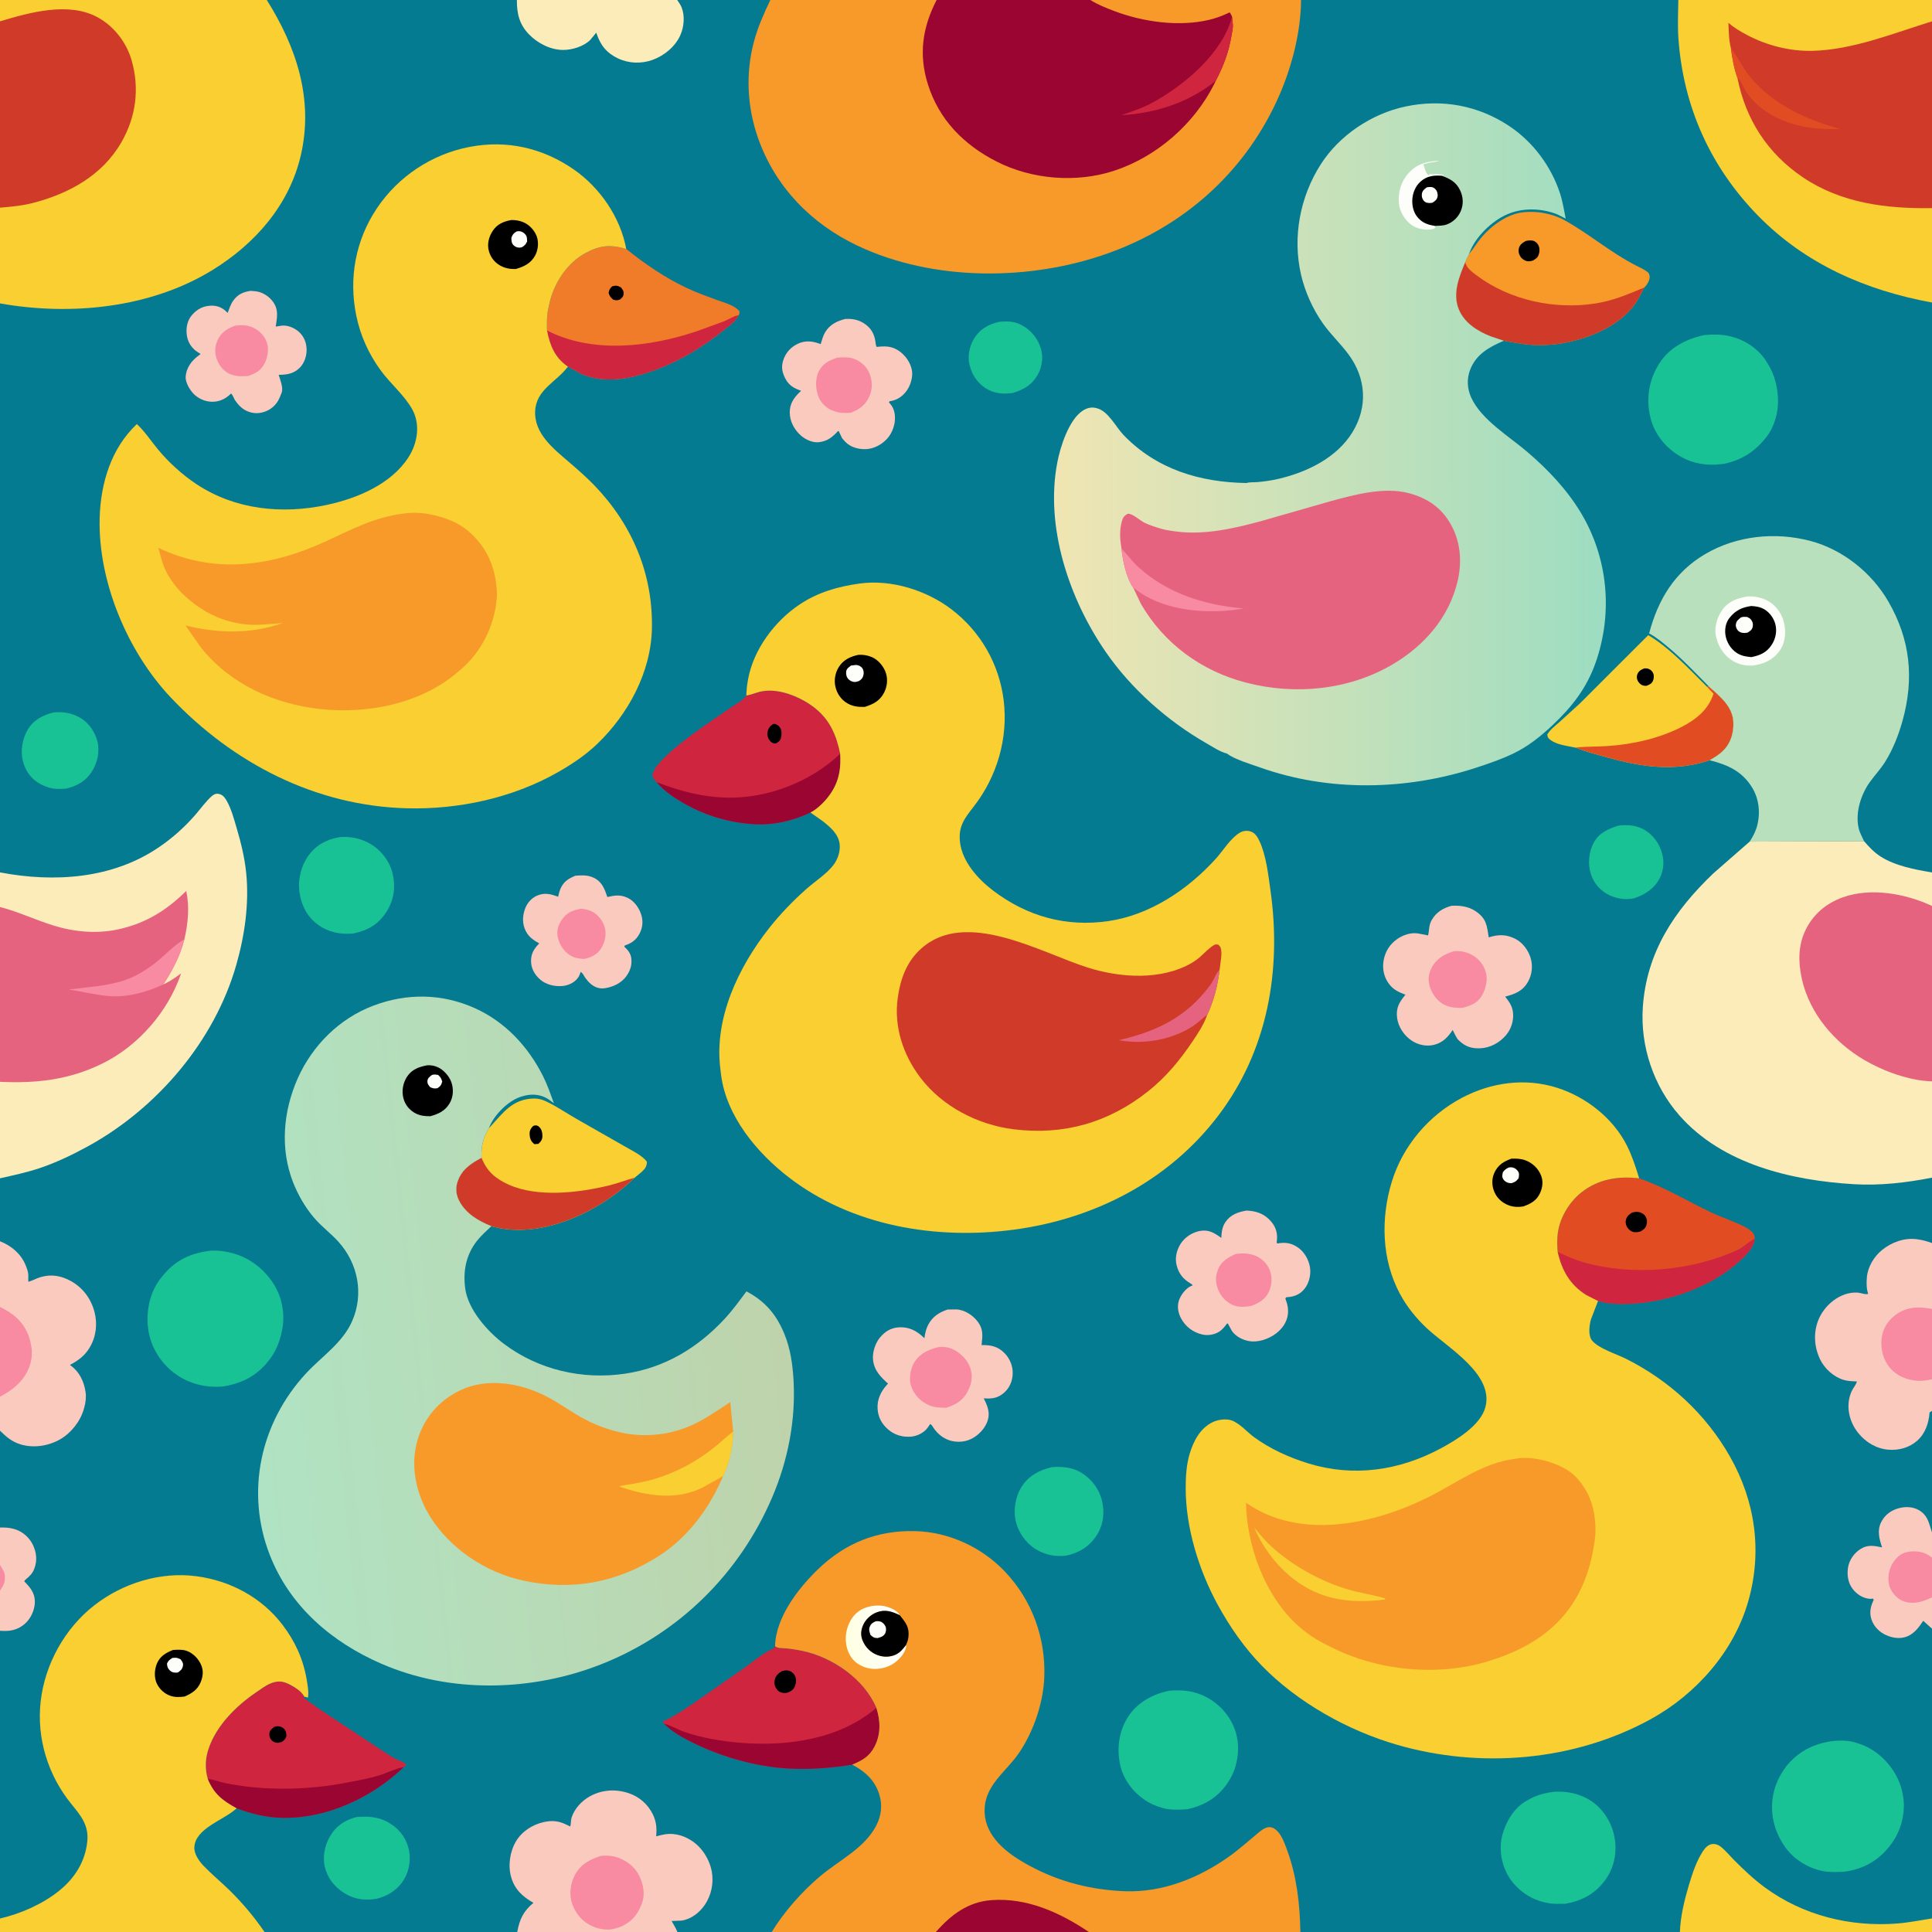<svg version="1.1" xmlns="http://www.w3.org/2000/svg" style="display: block;" viewBox="0 0 2048 2048" width="1024" height="1024">
<rect x="0" y="0" width="2048" height="2048" fill="#333333" stroke="none"/>
<defs>
	<linearGradient id="Gradient1" gradientUnits="userSpaceOnUse" x1="897.727" y1="1740.43" x2="949.095" y2="1731.51">
		<stop class="stop0" offset="0" stop-opacity="1" stop-color="rgb(255,255,225)"/>
		<stop class="stop1" offset="1" stop-opacity="1" stop-color="rgb(255,255,255)"/>
	</linearGradient>
	<linearGradient id="Gradient2" gradientUnits="userSpaceOnUse" x1="831.135" y1="1384.76" x2="259.367" y2="1444.93">
		<stop class="stop0" offset="0" stop-opacity="1" stop-color="rgb(190,211,171)"/>
		<stop class="stop1" offset="1" stop-opacity="1" stop-color="rgb(176,227,195)"/>
	</linearGradient>
	<linearGradient id="Gradient3" gradientUnits="userSpaceOnUse" x1="1116.95" y1="470.801" x2="1700.88" y2="470.329">
		<stop class="stop0" offset="0" stop-opacity="1" stop-color="rgb(240,229,179)"/>
		<stop class="stop1" offset="1" stop-opacity="1" stop-color="rgb(157,221,193)"/>
	</linearGradient>
</defs>
<path transform="translate(0,0)" fill="rgb(4,123,145)" d="M 0 22.599 L -0 -0 L 282.801 0 L 547.912 0 L 717.861 -0 L 816.59 0 L 992.845 0 L 1155.83 0 L 1379.17 -0 L 1779.08 0 L 2048 0 L 2048 22.616 L 2048 220.608 L 2048 320.689 L 2048 924.814 L 2048 960.32 L 2048 1146.27 L 2048 1248.37 L 2048 1317.66 L 2048 1387.56 L 2048 1462.06 L 2048 1495.54 L 2048 1624.43 L 2048 1651.12 L 2048 1693.26 L 2048 1726.43 L 2048 2033.61 L 2048 2048 L 1780.76 2048 L 1378.46 2048 L 1154.22 2048 L 992.086 2048 L 818.04 2048 L 718.117 2048 L 548.3 2048 L 280.382 2048 L -0 2048 L -0 2033.69 L 0 1728.7 L 0 1686.21 L 0 1658.84 L 0 1619.21 L 0 1516.59 L -0 1480.54 L 0 1385.42 L 0 1315.81 L 0 1249.06 L -0 1146.78 L 0 961.449 L 0 924.782 L 0 321.624 L -0 220.118 L 0 22.599 z"/>
<path transform="translate(0,0)" fill="rgb(250,202,190)" d="M 0 1619.21 C 5.076 1619.21 9.578 1619.22 14.5 1620.68 L 15.738 1621.03 C 23.919 1623.52 31.118 1629.8 34.82 1637.5 C 38.704 1645.58 39.63 1654.24 36.452 1662.68 C 34.555 1667.71 31.969 1670.27 27.959 1673.69 C 26.297 1675.11 26.951 1674.44 25.642 1676.25 C 31.763 1682.4 36.913 1688.43 36.95 1697.69 C 36.983 1705.92 33.193 1714.78 27.25 1720.46 C 20.511 1726.91 12.371 1729.3 3.242 1728.83 L 1.5 1728.74 L 0 1728.7 L 0 1686.21 L 0 1658.84 L 0 1619.21 z"/>
<path transform="translate(0,0)" fill="rgb(248,138,161)" d="M 0 1658.84 L 3.584 1665.06 C 5.535 1668.54 5.588 1674.24 4.404 1678.02 C 3.507 1680.89 1.625 1683.7 0 1686.21 L 0 1658.84 z"/>
<path transform="translate(0,0)" fill="rgb(24,194,149)" d="M 1059.06 341.139 C 1063.34 340.759 1068.24 340.562 1072.5 341.165 C 1081.96 342.502 1090.99 348.745 1096.65 356.285 C 1102.53 364.1 1106.05 374.307 1104.38 384.104 L 1104.12 385.5 C 1103.48 389.141 1102.62 392.194 1100.94 395.516 C 1095 407.199 1086.23 412.571 1074.13 416.43 C 1065.12 417.993 1055.6 417.369 1047.42 413.077 C 1039.25 408.787 1032.03 400.36 1029.24 391.615 L 1028.74 390 L 1027.78 386.938 C 1025.49 378.249 1027.51 367.723 1031.93 360.039 C 1038.32 348.948 1047.03 344.16 1059.06 341.139 z"/>
<path transform="translate(0,0)" fill="rgb(24,194,149)" d="M 1715.85 875.147 C 1724.17 874.181 1732.25 874.615 1740 878.021 C 1749.53 882.211 1757.22 891.328 1760.73 901.034 C 1764.41 911.207 1764.2 921.398 1759.29 931.066 C 1753.74 942.026 1743.58 948.371 1732.3 952.213 C 1723.44 954.134 1714.17 952.812 1706 948.939 C 1696.73 944.543 1689.54 936.365 1686.4 926.59 C 1682.94 915.86 1684.1 903.468 1689.3 893.5 C 1694.84 882.893 1705.09 878.408 1715.85 875.147 z"/>
<path transform="translate(0,0)" fill="rgb(24,194,149)" d="M 57.135 755.152 C 67.18 754.387 75.324 755.6 84.316 760.482 C 93.727 765.591 100.789 775.757 103.277 786.071 C 105.917 797.019 103.261 808.657 97.31 818.014 C 90.879 828.125 81.688 833.157 70.233 835.932 C 64.198 836.495 57.197 836.646 51.395 834.735 L 50 834.249 C 42.513 831.696 35.975 827.6 31.102 821.236 C 24.475 812.582 21.825 800.772 23.634 790.082 L 23.917 788.5 C 24.874 782.949 26.601 778.069 29.529 773.219 C 35.73 762.948 45.856 757.845 57.135 755.152 z"/>
<path transform="translate(0,0)" fill="rgb(24,194,149)" d="M 378.01 1926.12 C 389.341 1925.19 400.269 1925.73 410.517 1931.21 C 421.348 1936.99 429.159 1945.95 432.667 1957.79 C 435.885 1968.65 434.424 1981.71 428.725 1991.5 C 422.121 2002.85 411.789 2009.67 399.262 2012.76 C 388.633 2014.5 378.315 2013.86 368.574 2008.8 C 357.396 2002.99 348.596 1993.57 344.967 1981.29 C 341.47 1969.46 343.764 1956.89 349.941 1946.36 C 356.498 1935.18 365.821 1929.33 378.01 1926.12 z"/>
<path transform="translate(0,0)" fill="rgb(24,194,149)" d="M 1115.14 1555.21 C 1125.4 1554.41 1136.26 1555.3 1145.33 1560.59 C 1156.55 1567.13 1165.01 1577.96 1168.1 1590.66 C 1171.13 1603.14 1169.75 1615.98 1162.8 1627.04 C 1155.25 1639.05 1144.51 1645.78 1130.87 1648.93 C 1118.92 1650.51 1107.92 1648.39 1097.63 1641.99 C 1087.56 1635.72 1079.61 1624.57 1076.88 1613.07 C 1073.96 1600.74 1076.26 1586.58 1083.08 1575.89 C 1090.63 1564.06 1101.92 1558.37 1115.14 1555.21 z"/>
<path transform="translate(0,0)" fill="rgb(24,194,149)" d="M 360.923 887.3 C 372.093 886.568 382.807 888.922 392.536 894.509 C 403.86 901.012 413.003 912.891 416.099 925.648 C 419.486 939.6 417.809 953.5 410.128 965.81 C 401.516 979.611 390.487 986.127 374.789 989.504 C 369.667 989.981 364.918 989.997 359.812 989.316 C 346.712 987.569 334.391 980.583 326.643 969.765 C 318.966 959.046 315.329 943.482 317.624 930.453 L 317.895 929 C 319.01 922.6 320.778 917.287 324.039 911.612 L 324.985 910 C 328.284 904.318 334.701 897.611 340.441 894.383 L 341.724 893.692 C 348.245 890.079 353.587 888.481 360.923 887.3 z"/>
<path transform="translate(0,0)" fill="rgb(250,202,190)" d="M 2048 1726.43 L 2038.69 1718.12 C 2034.3 1724.74 2029.69 1731.14 2022.18 1734.46 C 2014.92 1737.67 2006.5 1736.47 1999.46 1733.34 C 1992.38 1730.19 1986.61 1724.48 1983.99 1717.13 C 1981.55 1710.28 1982.61 1703.62 1985.63 1697.18 L 1986.2 1696 L 1985.5 1694.57 C 1984.06 1694.84 1982.75 1694.95 1981.29 1694.77 C 1974.23 1693.92 1967.95 1689.73 1963.73 1684.1 C 1958.94 1677.72 1957.73 1669.24 1959.01 1661.5 C 1960.34 1653.43 1965.61 1646.12 1972.49 1641.84 C 1980.05 1637.14 1986.95 1638.63 1995.09 1640.29 C 1992.11 1631.18 1989.58 1622.63 1994.14 1613.5 C 1997.75 1606.27 2003.92 1601.49 2011.58 1599.12 C 2018.89 1596.86 2027.18 1596.9 2033.97 1600.72 C 2040.24 1604.25 2043.35 1609.57 2045.4 1616.28 L 2048 1624.43 L 2048 1651.12 L 2048 1693.26 L 2048 1726.43 z"/>
<path transform="translate(0,0)" fill="rgb(248,138,161)" d="M 2048 1693.26 C 2043.13 1695.57 2038.23 1697.64 2032.88 1698.55 C 2026.07 1699.72 2018.75 1698.92 2013 1694.86 C 2007.3 1690.82 2002.98 1684.56 2002.08 1677.5 C 2001.06 1669.48 2003.12 1660.99 2008.03 1654.52 C 2012.17 1649.06 2017.14 1645.7 2024.02 1644.82 C 2033.05 1643.68 2040.76 1645.41 2048 1651.12 L 2048 1693.26 z"/>
<path transform="translate(0,0)" fill="rgb(252,236,186)" d="M 547.912 0 L 717.861 -0 C 719.475 2.415 721.409 5.053 722.504 7.751 C 726.113 16.642 725.09 28.333 721.343 36.944 C 715.97 49.289 704.209 58.993 691.706 63.5 C 679.907 67.754 666.591 67.339 655.207 61.953 C 643.114 56.232 636.833 48.38 632.538 35.97 L 632.064 34.574 L 625.711 42.325 C 618.644 49.244 606.744 52.925 597.062 52.937 C 583.727 52.954 570.152 46.012 560.942 36.601 C 550.511 25.942 547.85 14.517 547.912 0 z"/>
<path transform="translate(0,0)" fill="rgb(249,207,49)" d="M 1780.76 2048 C 1781.38 2031.11 1785.61 2013.99 1790.42 1997.84 C 1793.99 1985.87 1798.3 1972.86 1805.17 1962.35 C 1807.45 1958.86 1810.66 1955.36 1815 1954.78 C 1817.95 1954.39 1821.05 1955.36 1823.41 1957.11 C 1828.78 1961.11 1833.49 1967.03 1838.24 1971.8 C 1848.49 1982.09 1858.96 1992.03 1870.68 2000.65 C 1911.21 2030.48 1961.48 2042.92 2011.41 2038.97 C 2023.58 2038.01 2035.92 2035.45 2048 2033.61 L 2048 2048 L 1780.76 2048 z"/>
<path transform="translate(0,0)" fill="rgb(250,202,190)" d="M 610.091 928.242 C 616.978 927.841 623.176 927.396 629.606 930.567 C 638.326 934.869 640.908 942.344 643.815 950.894 C 651.655 949.085 657.442 948.156 665.04 951.629 C 671.715 954.681 676.634 961.193 679.169 967.953 C 681.767 974.884 681.684 981.884 678.49 988.582 C 675.301 995.269 670.56 999.36 663.631 1001.78 C 661.987 1002.35 662.725 1001.77 661.713 1003.5 C 665.339 1006.71 668.349 1010.35 669.116 1015.31 C 670.238 1022.55 668.185 1028.81 664.039 1034.67 C 658.747 1042.14 649.73 1046.37 640.819 1047.6 C 635.454 1048.33 630.603 1046.58 626.476 1043.21 C 623.952 1041.15 622.031 1038.71 620.103 1036.11 C 618.74 1033.94 617.78 1031.47 615.5 1030.25 C 614.593 1033.13 613.684 1035.41 611.679 1037.72 C 607.697 1042.3 601.487 1044.89 595.5 1045.27 C 587.578 1045.77 578.908 1043.77 572.77 1038.48 C 567.182 1033.66 563.264 1027.26 562.951 1019.75 C 562.621 1011.84 565.428 1006.59 570.746 1000.97 L 571.61 1000.07 C 565.722 996.689 560.733 993.469 557.492 987.267 C 553.644 979.903 553.675 971.811 556.308 964.04 C 558.445 957.731 562.936 952.293 569.072 949.512 C 577.094 945.875 583.836 947.721 591.612 950.588 C 592.32 947.743 592.992 944.749 594.15 942.049 C 597.405 934.461 602.83 931.203 610.091 928.242 z"/>
<path transform="translate(0,0)" fill="rgb(248,138,161)" d="M 615.943 963.271 L 616.821 963.356 C 625.004 964.248 631.257 967.128 636.315 973.732 C 640.696 979.454 642.74 986.335 641.637 993.5 C 640.628 1000.05 637.115 1007.67 631.498 1011.46 L 630.5 1012.1 C 626.594 1014.69 623.425 1015.65 618.826 1016.52 C 613.307 1016.14 608.377 1015.4 603.686 1012.24 C 597.015 1007.75 592.515 1000.4 591.109 992.5 C 589.945 985.961 591.928 980.302 595.604 974.978 C 600.959 967.22 606.959 964.962 615.943 963.271 z"/>
<path transform="translate(0,0)" fill="rgb(24,194,149)" d="M 1647.52 1899.35 C 1661.54 1898.47 1675.55 1901.45 1687.27 1909.5 C 1700.17 1918.37 1708.77 1932.63 1711.5 1947.95 C 1714.25 1963.37 1711.25 1979.15 1702.25 1992 C 1691.55 2007.28 1677.23 2014.95 1659.21 2018.06 C 1653.29 2018.11 1647 2018.54 1641.18 2017.36 L 1640 2017.1 L 1637.78 2016.67 C 1622 2013.2 1607.87 2003.24 1599.4 1989.5 C 1591.58 1976.8 1588.75 1960.32 1592.39 1945.81 C 1595.91 1931.81 1604.67 1916.74 1617.51 1909.3 L 1618.66 1908.65 C 1627.98 1903.12 1636.81 1900.63 1647.52 1899.35 z"/>
<path transform="translate(0,0)" fill="rgb(250,202,190)" d="M 265.682 308.318 L 271.347 308.806 C 278.424 309.722 285.407 314.254 289.5 320.056 C 295.594 328.696 293.663 336.429 292.301 346.194 L 298.982 345.16 C 305.293 344.573 312.474 347.776 317.062 351.962 C 322.359 356.793 324.891 363.407 325.024 370.5 C 325.15 377.257 322.684 384.864 317.833 389.733 C 311.901 395.69 305.437 397.07 297.406 397.303 L 295.402 397.352 C 296.987 402.545 300.581 411.203 298.531 416.368 C 295.974 422.813 294.404 427.046 288.905 431.754 C 283.696 436.213 275.819 438.695 269 437.781 C 261.34 436.755 255.426 432.737 250.9 426.652 L 248.874 423.868 C 247.699 421.434 246.749 419.154 245 417.069 C 239.972 422.052 234.373 425.23 227.183 425.806 C 219.696 426.406 212.09 423.649 206.5 418.715 C 202.049 414.786 196.378 405.787 196.826 399.462 C 197.552 389.229 203.536 381.821 211.494 376.149 L 212.692 375.31 L 207.5 371.835 C 201.784 367.278 198.557 361.254 197.882 354 C 197.206 346.741 198.673 339.603 203.507 333.962 C 208.946 327.615 215.603 324.191 224.01 324.008 C 230.573 323.865 235.865 326.226 240.452 330.809 L 241.312 331.692 C 242.946 327.425 244.519 322.529 247.173 318.796 C 252.017 311.979 257.661 309.531 265.682 308.318 z"/>
<path transform="translate(0,0)" fill="rgb(248,138,161)" d="M 248.928 345.297 C 255.689 344.433 261.66 344.315 268 347.182 C 274.876 350.291 280.442 355.94 282.884 363.168 C 285.281 370.261 283.751 378.489 280.542 385.088 C 276.838 392.704 271 395.853 263.341 398.458 C 257.125 399.127 251.325 399.15 245.312 397.094 C 238.859 394.887 233.842 389.679 231.007 383.573 C 227.505 376.028 227.229 368.935 230.381 361.254 C 234.001 352.434 240.43 348.771 248.928 345.297 z"/>
<path transform="translate(0,0)" fill="rgb(24,194,149)" d="M 1239.58 1792.23 C 1253.47 1791.07 1265.8 1792.35 1278.34 1798.75 C 1293.08 1806.27 1305.23 1820.36 1309.91 1836.24 L 1310.36 1837.84 C 1312.71 1845.99 1312.94 1856.29 1311.4 1864.65 L 1311.14 1866 C 1309.68 1874.45 1306.77 1881.58 1302.09 1888.8 C 1291.6 1904.98 1277.02 1913.94 1258.54 1917.85 C 1250.15 1918.47 1240.68 1918.91 1232.54 1916.57 L 1231 1916.1 C 1222.94 1913.74 1215.48 1910.04 1208.99 1904.64 L 1208.04 1903.84 C 1205.1 1901.42 1202.64 1899.13 1200.24 1896.16 L 1199.2 1894.85 C 1193.15 1887.38 1188.77 1878.66 1187.07 1869.15 L 1186.8 1867.5 C 1183.85 1851.18 1186.82 1833.9 1195.8 1819.88 C 1205.57 1804.63 1222.27 1795.68 1239.58 1792.23 z"/>
<path transform="translate(0,0)" fill="rgb(250,202,190)" d="M 895.759 338.162 C 904.089 337.588 911.171 339.101 917.898 344.204 C 924.016 348.845 927.076 354.976 928.015 362.483 C 928.255 364.407 928.389 365.902 929.18 367.698 L 932.346 367.455 C 940.085 366.785 946.302 367.432 952.937 371.964 C 959.847 376.683 965.424 384.662 966.741 393 C 967.795 399.673 965.171 408.584 961.223 414.025 C 956.802 420.119 951.329 423.961 943.901 425.216 L 943 425.355 L 942.254 426.5 C 946.474 430.835 948.34 435.378 948.687 441.5 C 949.147 449.617 946.044 458.639 940.694 464.702 C 934.911 471.255 926.248 475.92 917.438 476.132 C 909.698 476.319 901.646 474.058 896.089 468.397 L 892.717 464.621 L 889.064 456.935 L 888.091 457.153 C 882.418 463.389 877.05 467.677 868.31 468.721 C 861.529 469.531 854.257 466.191 849.194 461.86 C 842.205 455.882 837.343 446.965 837.164 437.656 C 836.983 428.254 841.347 421.815 847.787 415.612 L 849.23 414.234 L 848.177 413.845 L 846.5 413.19 C 840.279 410.819 835.728 407.495 832.568 401.45 C 829.129 394.871 827.948 389.103 830.241 382 C 832.754 374.218 837.822 368.362 845.129 364.698 C 852.887 360.81 860.668 361.334 868.579 364.266 L 869.944 364.791 C 871.275 360.56 872.414 355.888 874.756 352.086 C 879.741 343.993 886.922 340.488 895.759 338.162 z"/>
<path transform="translate(0,0)" fill="rgb(248,138,161)" d="M 887.556 379.147 C 892.704 378.735 899.174 378.337 904.092 379.945 C 911.681 382.425 917.981 387.649 921.304 394.975 C 924.701 402.464 925.155 411.31 922.047 419 C 917.991 429.033 911.705 433.586 902.063 437.486 C 894.294 438.222 887.833 437.778 880.613 434.399 C 874.713 431.638 869.277 425.654 867.197 419.5 C 864.502 411.526 864.028 401.134 868.017 393.5 C 872.446 385.024 878.986 382.134 887.556 379.147 z"/>
<path transform="translate(0,0)" fill="rgb(250,202,190)" d="M 1321.14 1283.25 L 1323.95 1283.43 C 1333.67 1284.19 1341.49 1287.66 1347.81 1295.32 C 1352.82 1301.4 1354.51 1308.05 1353.48 1315.83 C 1353.26 1317.48 1353.08 1316.62 1354 1318.16 C 1362.43 1316.66 1368.7 1317.44 1375.9 1322.41 C 1382.76 1327.14 1387.34 1335.35 1388.64 1343.5 C 1389.84 1350.97 1387.71 1360.2 1382.9 1366.14 C 1378.06 1372.14 1372.18 1374.54 1364.71 1375.04 L 1363.5 1375.12 L 1362.52 1376.5 C 1364.69 1382.32 1365.87 1386.86 1365.2 1393.14 C 1364.31 1401.41 1359.18 1408.56 1352.69 1413.5 C 1345.09 1419.3 1334.12 1423.19 1324.48 1421.68 C 1317.38 1420.57 1310.02 1416.79 1305.82 1410.78 L 1301.89 1403.5 L 1300.95 1402.69 C 1298.43 1406.08 1295.78 1409.56 1292.12 1411.79 C 1286.92 1414.97 1280.18 1415.99 1274.24 1414.57 C 1264.57 1412.26 1256.82 1406.38 1252.05 1397.67 C 1248.92 1391.97 1247.57 1384.91 1249.7 1378.59 C 1251.66 1372.78 1256.74 1365.89 1262.47 1363.28 L 1264.35 1362.5 C 1262.86 1360.98 1263.44 1361.36 1261.93 1360.46 C 1254.36 1355.95 1249.97 1350.71 1247.5 1342.11 C 1245.18 1334.05 1247.03 1325.72 1251.38 1318.68 C 1255.71 1311.69 1263.69 1306.42 1271.74 1304.9 C 1281.31 1303.1 1287.3 1306.97 1294.65 1312.26 C 1294.82 1306.5 1295.55 1300.75 1298.78 1295.8 C 1304.08 1287.68 1312.08 1284.92 1321.14 1283.25 z"/>
<path transform="translate(0,0)" fill="rgb(248,138,161)" d="M 1309.89 1329.27 C 1316.92 1328.28 1323.82 1328.36 1330.5 1331.03 C 1337.15 1333.7 1343.08 1339.27 1345.8 1345.95 C 1348.93 1353.63 1348.42 1362 1344.95 1369.5 C 1341.33 1377.32 1334.43 1381.26 1326.75 1384.24 C 1321.28 1385.3 1314.15 1385.87 1308.78 1384.07 C 1301.47 1381.61 1295.33 1375.82 1292.1 1368.89 C 1289.03 1362.32 1287.89 1354.71 1290.44 1347.79 L 1290.94 1346.5 L 1291.4 1345.25 C 1294.63 1337.03 1302.26 1332.63 1309.89 1329.27 z"/>
<path transform="translate(0,0)" fill="rgb(250,202,190)" d="M 1004.47 1388.16 L 1013.81 1388.02 C 1022.05 1388.45 1030.3 1393.55 1035.5 1399.86 C 1042.65 1408.53 1041.62 1415.52 1040.5 1425.83 C 1050.19 1425.71 1057.5 1427.05 1064.77 1434.3 C 1070.54 1440.03 1073.89 1448.43 1073.5 1456.56 C 1073.14 1464.27 1070.07 1471.49 1064.12 1476.55 C 1057.91 1481.84 1052.22 1482.84 1044.3 1482.37 L 1042.79 1482.27 C 1045.97 1488.7 1049 1495.19 1047.78 1502.56 C 1046.48 1510.41 1040.91 1517.64 1034.62 1522.25 C 1027.08 1527.78 1018.45 1529.49 1009.31 1527.59 C 1001 1525.86 993.708 1520.12 989.225 1513.06 C 988.441 1511.82 987.975 1510.96 986.817 1510 L 986.067 1509.5 L 982.913 1514 C 978.852 1519.14 972.064 1522.35 965.617 1522.91 C 956.834 1523.67 948.243 1521.12 941.527 1515.34 C 934.783 1509.54 930.845 1502.4 930.27 1493.44 C 929.638 1483.59 933.794 1474.82 940.372 1467.76 L 941.357 1466.72 C 933.236 1459.29 926.432 1452.65 925.435 1441.02 C 924.755 1433.08 927.895 1423.61 933.026 1417.55 C 938.413 1411.18 944.912 1407.36 953.326 1406.99 C 963.501 1406.54 971.644 1410.61 978.804 1417.55 L 979.895 1418.61 C 980.598 1413.59 981.494 1409 983.868 1404.46 C 988.485 1395.63 995.312 1391.27 1004.47 1388.16 z"/>
<path transform="translate(0,0)" fill="rgb(248,138,161)" d="M 993.763 1428.18 C 998.502 1427.46 1003.41 1427.7 1007.92 1429.38 C 1016.32 1432.5 1024.51 1440.13 1027.93 1448.5 C 1031.15 1456.37 1030.61 1464.85 1026.98 1472.46 L 1026.22 1474 L 1025.55 1475.39 C 1020.83 1484.67 1012.53 1489.26 1003.03 1492.3 C 996.603 1492.25 990.684 1492.16 984.656 1489.54 C 975.619 1485.62 968.769 1478.23 965.693 1468.85 C 963.37 1461.77 965.051 1451.79 968.566 1445.35 C 973.947 1435.49 983.397 1430.88 993.763 1428.18 z"/>
<path transform="translate(0,0)" fill="rgb(24,194,149)" d="M 1806.56 355.201 C 1815.22 354.334 1824.45 354.343 1832.97 356.22 C 1848.94 359.74 1863.85 369.403 1872.55 383.379 L 1873.34 384.669 L 1874.97 387.289 C 1884.13 402.709 1887.4 425.079 1882.52 442.404 L 1882.04 444 C 1880.13 450.617 1877.14 457.315 1872.86 462.753 L 1871.86 464 C 1859.91 479.085 1846.23 487.61 1827.48 491.689 L 1824.14 492.068 C 1809.23 493.823 1794.66 491.547 1781.5 483.998 C 1766.27 475.262 1754.16 460.762 1749.75 443.596 C 1744.57 423.401 1747.63 403.159 1758.75 385.528 C 1769.55 368.389 1787.33 359.336 1806.56 355.201 z"/>
<path transform="translate(0,0)" fill="rgb(24,194,149)" d="M 1944.54 1845.37 C 1952.22 1844.8 1960.1 1845.03 1967.5 1847.33 L 1969 1847.81 C 1974.65 1849.56 1979.55 1851.78 1984.56 1854.89 C 1999.32 1864.05 2011.99 1880.51 2015.97 1897.49 L 2016.31 1899 C 2018.38 1907.28 2018.73 1915.89 2017.35 1924.35 L 2017.06 1926 C 2015.3 1936.72 2010.58 1947.16 2003.99 1955.82 C 1991.49 1972.26 1975.6 1981.26 1955.25 1984.05 C 1947.69 1984.5 1939.24 1984.82 1931.8 1983.32 C 1916 1980.12 1900.21 1970.16 1891.35 1956.59 L 1890.5 1955.25 C 1885.59 1947.74 1881.9 1939.34 1880.03 1930.54 C 1876.07 1911.89 1879.51 1893.36 1889.99 1877.42 L 1890.94 1876 L 1893.48 1872.36 C 1906.84 1855.91 1923.76 1847.77 1944.54 1845.37 z"/>
<path transform="translate(0,0)" fill="rgb(24,194,149)" d="M 219.54 1326.33 C 224.634 1325.2 232.956 1325.68 238.17 1326.62 L 239.5 1326.88 C 248.028 1328.4 256.168 1331.2 263.686 1335.55 C 279.604 1344.74 293.391 1361.15 297.967 1379.17 L 298.372 1380.84 C 300.501 1389.28 300.931 1399.04 299.44 1407.64 C 297.436 1419.2 293.874 1429.84 286.987 1439.47 C 274.258 1457.27 257.842 1466.3 236.462 1469.7 C 218.516 1471.36 200.446 1466.97 185.8 1456.32 C 170.567 1445.25 159.8 1428.05 157.145 1409.38 C 154.514 1390.89 158.49 1370.15 170.214 1355.24 L 171.198 1354.01 C 183.968 1337.62 198.947 1329.35 219.54 1326.33 z"/>
<path transform="translate(0,0)" fill="rgb(250,202,190)" d="M 0 1315.81 C 11.449 1320.19 21.608 1328.58 26.625 1339.95 C 28.043 1343.16 29.555 1346.99 29.947 1350.5 C 30.255 1353.27 29.66 1356.04 30.133 1358.76 C 34.492 1357.56 38.375 1355.19 42.719 1353.88 C 54.34 1350.35 65.121 1352.3 75.576 1358.22 C 87.983 1365.23 96.529 1376.85 100.143 1390.62 C 103.514 1403.48 101.89 1417.07 95.031 1428.5 C 89.797 1437.22 83.015 1442.18 74.11 1446.89 L 75.195 1447.68 C 84.3 1454.43 88.975 1464.35 90.673 1475.46 C 91.519 1481 90.812 1486.66 89.312 1492 L 88.818 1493.8 C 85.112 1506.77 75.245 1519.25 63.5 1525.89 C 51.222 1532.82 35.616 1535.27 22.009 1531.16 C 12.757 1528.37 6.707 1523.26 0 1516.59 L -0 1480.54 L 0 1385.42 L 0 1315.81 z"/>
<path transform="translate(0,0)" fill="rgb(248,138,161)" d="M 0 1385.42 C 14.242 1392.31 25.15 1401.35 30.57 1416.79 C 31.762 1420.18 32.571 1423.46 33.118 1427 L 33.372 1428.53 C 35.117 1440.02 31.305 1452.15 24.297 1461.28 C 17.795 1469.76 9.364 1475.6 -0 1480.54 L 0 1385.42 z"/>
<path transform="translate(0,0)" fill="rgb(249,207,49)" d="M 1669.98 792.506 C 1662.16 790.869 1650.66 789.57 1644.1 784.774 C 1641.21 782.664 1640.57 781.999 1640.16 778.5 C 1643.39 773.281 1648.46 769.466 1653.03 765.444 L 1674.55 745.87 L 1747.2 673.294 C 1770.32 687.037 1790.61 709.361 1809.68 728.171 L 1811.4 727.626 C 1822.62 737.733 1836.36 748.356 1837.38 764.741 C 1838.03 775.196 1835.31 786.202 1828.2 794.109 C 1823.66 799.154 1818.15 802.522 1812.34 805.896 C 1775.21 818.101 1741.54 813.274 1704.59 803.127 C 1692.94 799.928 1681.27 796.842 1669.98 792.506 z"/>
<path transform="translate(0,0)" fill="rgb(0,0,1)" d="M 1743.14 708.5 C 1744.27 708.533 1745.89 708.475 1747 708.814 C 1749.45 709.562 1751.55 711.402 1752.5 713.802 C 1753.46 716.231 1753.23 719.684 1752.07 722 C 1750.63 724.907 1748.29 725.793 1745.5 726.917 C 1744.2 727.003 1743.91 727.09 1742.5 726.834 C 1739.73 726.33 1737.13 724.006 1735.99 721.5 C 1734.85 718.994 1734.78 716.487 1736.01 714 C 1737.55 710.912 1740.07 709.62 1743.14 708.5 z"/>
<path transform="translate(0,0)" fill="rgb(226,76,35)" d="M 1811.4 727.626 C 1822.62 737.733 1836.36 748.356 1837.38 764.741 C 1838.03 775.196 1835.31 786.202 1828.2 794.109 C 1823.66 799.154 1818.15 802.522 1812.34 805.896 C 1775.21 818.101 1741.54 813.274 1704.59 803.127 C 1692.94 799.928 1681.27 796.842 1669.98 792.506 C 1681.21 791.225 1692.96 791.577 1704.3 790.824 C 1730.77 789.065 1759.49 782.601 1783.16 770.276 C 1798.1 762.498 1811.17 752.007 1816.37 735.356 L 1809.68 728.171 L 1811.4 727.626 z"/>
<path transform="translate(0,0)" fill="rgb(250,202,190)" d="M 1538.64 960.163 C 1547.83 959.707 1556.84 960.797 1564.59 966.16 C 1575.9 973.983 1576.2 981.534 1578.13 993.665 C 1588.28 990.411 1596.88 990.332 1606.51 995.32 C 1614.2 999.305 1619.99 1007.27 1622.5 1015.41 C 1625.02 1023.59 1624.08 1033 1619.87 1040.5 C 1614.16 1050.69 1606.12 1053.67 1595.52 1056.46 C 1599.84 1062.04 1603.17 1066.39 1603.87 1073.72 C 1604.7 1082.29 1601.78 1091.27 1596.1 1097.73 C 1589.37 1105.4 1579.8 1110.68 1569.5 1111.21 C 1560.61 1111.66 1553.95 1109.74 1547.32 1103.68 L 1545.26 1101.73 C 1543.17 1098.62 1541.59 1095.16 1539.91 1091.81 C 1534.7 1099.62 1529.31 1105.36 1519.87 1107.63 C 1511.9 1109.55 1503.23 1107.61 1496.48 1103.13 C 1488.49 1097.85 1482.22 1088.61 1480.98 1079 C 1479.61 1068.38 1483.33 1062.25 1489.85 1054.44 C 1482.34 1051.54 1476.79 1049.11 1471.92 1042.34 C 1466.95 1035.44 1465.22 1026.67 1466.64 1018.35 C 1468.25 1008.94 1473.04 1001.12 1480.85 995.584 C 1487.29 991.026 1495.97 988.101 1503.89 989.606 L 1513.82 991.6 C 1515.3 985.435 1514.39 980.882 1517.79 975.095 C 1522.69 966.752 1529.59 962.759 1538.64 960.163 z"/>
<path transform="translate(0,0)" fill="rgb(248,138,161)" d="M 1541.41 1008.26 C 1544.35 1008.18 1547.34 1008.06 1550.24 1008.64 C 1558.81 1010.34 1566.53 1014.87 1571.31 1022.35 C 1575.17 1028.4 1576.9 1035.6 1575.44 1042.66 L 1575.15 1044 C 1574.23 1048.47 1572.79 1052.32 1570.36 1056.23 C 1565.75 1063.66 1558.03 1066.33 1550.04 1068.43 C 1543.34 1068.34 1537.81 1068.23 1531.6 1065.34 C 1524.39 1062 1518.47 1054.31 1516 1046.91 C 1513.5 1039.4 1513.97 1032.74 1517.69 1025.72 C 1522.95 1015.8 1531.19 1011.47 1541.41 1008.26 z"/>
<path transform="translate(0,0)" fill="rgb(249,207,49)" d="M 518.261 1195.94 L 519.622 1194.48 C 533.393 1179.55 542.98 1165.09 565.724 1164.45 C 570.404 1164.32 574.514 1165.47 578.73 1167.43 C 589.921 1172.62 600.575 1180.08 611.335 1186.18 L 662.166 1215.15 C 669.012 1219.19 678.067 1223.46 683.605 1229.02 L 685.769 1231.5 C 685.545 1236.79 683.819 1238.95 679.956 1242.5 L 672.707 1248.48 C 641.051 1279.1 593.067 1304.28 548 1303.7 C 539.838 1303.59 532.04 1302.63 524.141 1300.65 L 520.861 1299.84 C 507.073 1294.16 493.843 1286.63 486.715 1272.87 C 483.433 1266.54 482.746 1259.8 484.913 1253 C 489.067 1239.96 499.041 1233.33 510.474 1227.28 C 509.764 1215.34 512.074 1206.26 518.261 1195.94 z"/>
<path transform="translate(0,0)" fill="rgb(0,0,1)" d="M 565.258 1193.5 L 566.689 1193.07 C 568.755 1192.83 569.832 1193.04 571.345 1194.38 C 574.068 1196.81 574.907 1200.14 574.98 1203.68 C 575.068 1207.96 573.62 1209.71 570.782 1212.5 C 570.008 1212.65 569.215 1212.65 568.429 1212.7 C 565.935 1212.86 566.89 1213.25 565.013 1211.52 C 562.315 1209.03 561.427 1205.35 561.405 1201.75 C 561.383 1198.33 562.792 1195.78 565.258 1193.5 z"/>
<path transform="translate(0,0)" fill="rgb(208,58,40)" d="M 510.474 1227.28 C 516.126 1241.85 525.477 1249.64 539.5 1255.88 C 570.454 1269.66 613.835 1264.35 645.747 1256.6 C 654.879 1254.38 663.641 1250.81 672.707 1248.48 C 641.051 1279.1 593.067 1304.28 548 1303.7 C 539.838 1303.59 532.04 1302.63 524.141 1300.65 L 520.861 1299.84 C 507.073 1294.16 493.843 1286.63 486.715 1272.87 C 483.433 1266.54 482.746 1259.8 484.913 1253 C 489.067 1239.96 499.041 1233.33 510.474 1227.28 z"/>
<path transform="translate(0,0)" fill="rgb(240,124,42)" d="M 579.817 350.306 C 579.811 343.717 579.487 336.916 580.577 330.399 L 580.83 329 L 583.292 317.98 C 588.884 297.761 602.003 278.382 620.686 268.226 C 636.036 259.882 647.501 259.037 663.87 263.973 C 683.572 279.787 705.292 294.647 728.208 305.387 C 738.423 310.174 749.001 314.005 759.58 317.884 C 767.619 320.831 778.213 323.29 783.9 330 C 783.866 331.808 783.923 332.477 783.052 334.112 C 780.233 340.339 773.035 345.328 767.767 349.542 C 745.509 367.345 722.485 381.758 695.678 391.773 C 670.641 401.126 642.089 407.522 616.469 396.447 L 602.029 388.612 L 601.631 388.392 C 587.98 378.979 582.899 366.001 579.817 350.306 z"/>
<path transform="translate(0,0)" fill="rgb(0,0,1)" d="M 649.009 303.5 C 653.016 302.318 654.742 302.789 658.293 304.694 C 660.084 307.136 661.487 308.691 661.025 312 C 660.643 314.73 659.142 315.863 657.115 317.5 C 654.167 318.674 653.088 318.454 650.14 317.732 C 647.062 315.007 646.453 314.369 645.153 310.5 C 646.003 306.526 646.296 306.213 649.009 303.5 z"/>
<path transform="translate(0,0)" fill="rgb(207,37,62)" d="M 579.817 350.306 C 628.664 375.354 689.419 367.822 739.617 350.794 L 767.429 340.597 C 772 338.743 776.764 335.576 781.499 334.445 L 783.052 334.112 C 780.233 340.339 773.035 345.328 767.767 349.542 C 745.509 367.345 722.485 381.758 695.678 391.773 C 670.641 401.126 642.089 407.522 616.469 396.447 L 602.029 388.612 L 601.631 388.392 C 587.98 378.979 582.899 366.001 579.817 350.306 z"/>
<path transform="translate(0,0)" fill="rgb(207,37,62)" d="M 220.253 1885.77 C 217.029 1874.07 217.547 1863.42 221.709 1851.98 C 230.36 1828.2 250.65 1808.12 271.205 1794.16 C 275.992 1790.91 280.902 1787.08 286.212 1784.77 C 292.227 1782.14 297.708 1781.57 303.962 1784.2 C 309.822 1786.66 319.888 1792.57 322.451 1798.47 L 322.127 1799.99 L 338.991 1812 L 404.02 1854.98 C 409.027 1858.07 414.006 1861.64 419.183 1864.39 C 422.021 1865.89 429.486 1868.19 430.5 1870.91 L 427.867 1873.32 C 394.043 1905.61 346.35 1928.02 299.007 1926.97 C 282.043 1926.59 266.655 1922.75 250.812 1916.87 C 236.178 1908.81 226.719 1901.81 220.253 1885.77 z"/>
<path transform="translate(0,0)" fill="rgb(0,0,1)" d="M 290.76 1830.5 C 291.855 1830.26 293.345 1829.83 294.5 1829.87 C 297.08 1829.98 299.77 1831.04 301.5 1833.03 C 303.396 1835.2 303.483 1837.81 303.59 1840.5 C 302.313 1843.81 301.441 1844.63 298.5 1846.61 L 295 1847.4 C 292.399 1847.67 289.947 1846.73 288.112 1844.9 C 286.104 1842.89 285.247 1840.3 285.585 1837.5 C 286.004 1834.03 288.323 1832.52 290.76 1830.5 z"/>
<path transform="translate(0,0)" fill="rgb(155,5,50)" d="M 220.253 1885.77 C 225.255 1886.13 230.068 1888.01 234.919 1889.24 C 241.552 1890.91 248.258 1891.98 255.023 1892.96 C 290.705 1898.11 330.406 1896.73 365.844 1889.99 C 378.012 1887.67 390.254 1885.51 402.125 1881.91 C 410.32 1879.42 418.566 1874.9 426.896 1873.47 L 427.867 1873.32 C 394.043 1905.61 346.35 1928.02 299.007 1926.97 C 282.043 1926.59 266.655 1922.75 250.812 1916.87 C 236.178 1908.81 226.719 1901.81 220.253 1885.77 z"/>
<path transform="translate(0,0)" fill="rgb(250,202,190)" d="M 2048 1495.54 L 2045.44 1497.23 C 2044.5 1508.54 2041.05 1519.42 2032.33 1527.18 C 2024.08 1534.52 2013 1537.59 2002.15 1536.77 C 1989.35 1535.8 1978.07 1529.14 1970.02 1519.3 C 1959.88 1506.9 1956.08 1489.6 1962.88 1474.6 C 1964.22 1471.66 1968.02 1467.32 1968.31 1464.36 C 1963.72 1464.24 1958.94 1464.08 1954.5 1462.79 C 1943.78 1459.66 1934.09 1450.84 1929.31 1440.82 C 1923.28 1428.19 1922.2 1413.74 1927.05 1400.5 C 1933.17 1383.79 1950.7 1369.03 1969.18 1370.22 C 1972.39 1370.43 1977.59 1372.69 1980.31 1371.5 C 1978.43 1365.96 1978.48 1359.78 1978.97 1354 C 1979.89 1342.95 1986.53 1331.99 1995 1325.08 C 2005.14 1316.83 2018.64 1311.89 2031.8 1313.62 L 2033.5 1313.87 C 2038.59 1314.57 2043.15 1316.03 2048 1317.66 L 2048 1387.56 L 2048 1462.06 L 2048 1495.54 z"/>
<path transform="translate(0,0)" fill="rgb(248,138,161)" d="M 2048 1462.06 C 2042.17 1463.47 2035.48 1464.28 2029.55 1463.39 L 2028 1463.14 C 2017.2 1461.4 2007.69 1456.37 2001.34 1447.22 C 1995.01 1438.12 1993.05 1426.59 1995.07 1415.8 C 1996.89 1406.04 2003.25 1397.77 2011.43 1392.39 C 2022.68 1384.99 2035.3 1385.08 2048 1387.56 L 2048 1462.06 z"/>
<path transform="translate(0,0)" fill="rgb(207,37,62)" d="M 791.14 737.275 L 792.518 737.04 C 797.804 736.056 802.54 733.645 808 732.803 L 809.577 732.55 C 827.496 729.946 849.463 739.288 863.411 750.21 C 879.607 762.892 886.682 779.343 890.616 799.056 C 891.792 818.927 887.917 833.601 874.645 848.648 C 870.905 852.888 864.264 858.913 859.095 861.267 C 838.721 870.939 817.25 875.435 794.711 873.369 C 768.62 870.977 744.749 863.343 722.241 849.956 C 712.549 844.191 703.437 837.911 696.16 829.211 C 694.409 827.876 692.837 824.84 691.536 822.99 C 691.277 803.79 760.698 760.045 776.155 749.013 C 780.62 745.826 788.59 741.901 791.14 737.275 z"/>
<path transform="translate(0,0)" fill="rgb(0,0,1)" d="M 819.454 767.5 L 821.554 767.282 C 824.012 768.349 825.586 769.158 826.998 771.524 C 828.925 774.755 828.688 778.979 827.739 782.5 C 826.958 785.397 824.901 786.674 822.5 788.125 L 820.53 787.993 C 818.616 787.6 817.499 786.851 816.283 785.395 C 813.848 782.483 813.107 779.475 813.719 775.727 C 814.365 771.767 816.324 769.783 819.454 767.5 z"/>
<path transform="translate(0,0)" fill="rgb(155,5,50)" d="M 696.16 829.211 C 721.153 838.636 744.455 845.064 771.5 845.523 C 814.324 846.251 859.621 828.604 890.616 799.056 C 891.792 818.927 887.917 833.601 874.645 848.648 C 870.905 852.888 864.264 858.913 859.095 861.267 C 838.721 870.939 817.25 875.435 794.711 873.369 C 768.62 870.977 744.749 863.343 722.241 849.956 C 712.549 844.191 703.437 837.911 696.16 829.211 z"/>
<path transform="translate(0,0)" fill="rgb(226,76,35)" d="M 1651.19 1327.13 C 1650.64 1321.02 1650.52 1314.03 1651.24 1307.93 C 1653.15 1291.47 1663.18 1274.47 1676.06 1264.22 C 1694.11 1249.85 1715.24 1246.48 1737.61 1249.1 C 1763.81 1258.07 1788.91 1273.33 1813.94 1285.26 C 1825.77 1290.89 1838.83 1294.76 1850.3 1300.93 C 1853.5 1302.65 1857.82 1305.32 1859.3 1308.82 C 1860.01 1310.49 1860.14 1311.4 1859.98 1313.16 C 1859.45 1322.96 1849.03 1332.32 1842.07 1338.5 C 1808.48 1368.34 1754.05 1384.99 1709.36 1381.9 C 1704.11 1381.54 1699.04 1380.51 1693.98 1379.12 L 1681.5 1372.8 C 1664.2 1362 1655.57 1346.59 1651.19 1327.13 z"/>
<path transform="translate(0,0)" fill="rgb(0,0,1)" d="M 1729.87 1285.5 C 1732.28 1284.69 1734.57 1284.45 1737.09 1284.82 C 1739.84 1285.22 1743.09 1287.15 1744.43 1289.66 C 1746.03 1292.64 1746.28 1295.2 1745.36 1298.41 C 1744.3 1302.13 1741.93 1303.67 1738.83 1305.5 C 1736.74 1306.05 1735.05 1306.27 1732.89 1306.15 C 1730.03 1305.98 1727.68 1304.49 1725.87 1302.32 C 1723.97 1300.07 1722.9 1296.91 1723.38 1293.96 C 1724.05 1289.76 1726.49 1287.66 1729.87 1285.5 z"/>
<path transform="translate(0,0)" fill="rgb(207,37,62)" d="M 1859.98 1313.16 C 1859.45 1322.96 1849.03 1332.32 1842.07 1338.5 C 1808.48 1368.34 1754.05 1384.99 1709.36 1381.9 C 1704.11 1381.54 1699.04 1380.51 1693.98 1379.12 L 1681.5 1372.8 C 1664.2 1362 1655.57 1346.59 1651.19 1327.13 C 1660.49 1331.42 1669.73 1335.62 1679.62 1338.37 C 1731.26 1352.68 1792.55 1347.3 1841.36 1325.27 C 1848.09 1322.23 1852.61 1316.99 1858.75 1313.77 L 1859.98 1313.16 z"/>
<path transform="translate(0,0)" fill="rgb(207,37,62)" d="M 821.594 1745.03 C 824.657 1747.61 829.169 1746.97 833.137 1747.34 C 839.144 1747.89 845.238 1748.87 851.137 1750.14 C 882.687 1756.92 916.285 1779.98 928.972 1810.41 C 933.392 1824.33 933.825 1838.43 926.948 1851.65 C 921.572 1861.99 913.699 1866.37 903.386 1870.6 C 882.961 1873.86 864.588 1875.41 843.84 1875.03 C 807.066 1874.36 767.521 1863.72 734.661 1847.42 C 723.629 1841.95 712.793 1836.2 704.134 1827.24 L 702.692 1826.09 L 703.038 1824.5 C 714.349 1819.78 724.173 1812.72 734.353 1806.02 L 789.311 1767.84 C 798.568 1761.16 808.028 1752.85 818.455 1748.17 C 820.518 1747.24 820.412 1746.87 821.594 1745.03 z"/>
<path transform="translate(0,0)" fill="rgb(0,0,1)" d="M 828.786 1771.5 C 830.841 1770.89 833.474 1770.43 835.592 1770.84 C 838.642 1771.42 841.516 1773.85 842.784 1776.66 C 844.294 1780.01 844.071 1783.62 842.835 1786.99 C 841.403 1790.9 839.155 1792.35 835.5 1794.04 C 833.55 1794.67 832.041 1794.83 830.024 1794.54 C 826.625 1794.04 824.502 1792.48 822.662 1789.6 C 820.973 1786.96 820.565 1783.47 821.31 1780.44 C 822.366 1776.13 825.221 1773.79 828.786 1771.5 z"/>
<path transform="translate(0,0)" fill="rgb(155,5,50)" d="M 928.972 1810.41 C 933.392 1824.33 933.825 1838.43 926.948 1851.65 C 921.572 1861.99 913.699 1866.37 903.386 1870.6 C 882.961 1873.86 864.588 1875.41 843.84 1875.03 C 807.066 1874.36 767.521 1863.72 734.661 1847.42 C 723.629 1841.95 712.793 1836.2 704.134 1827.24 C 711.414 1829.11 718.19 1833.41 725.343 1835.86 C 744.829 1842.54 765.676 1845.87 786.16 1847.52 C 835.402 1851.48 890.46 1843.38 928.972 1810.41 z"/>
<path transform="translate(0,0)" fill="rgb(247,154,42)" d="M 1557.3 269.073 L 1557.87 268.417 C 1562.41 263.053 1565.9 256.922 1570.48 251.534 C 1580.96 239.207 1597.72 226.911 1614.15 225.086 C 1622.68 224.137 1631.76 224.574 1640.09 226.62 L 1641.81 227.022 C 1647.84 228.465 1653.55 230.712 1658.95 233.727 C 1685.08 248.297 1707.56 267.92 1734.5 281.597 C 1739.18 283.971 1743.82 285.909 1747.71 289.5 C 1749 292.664 1749.13 294.186 1747.91 297.5 C 1746.95 300.121 1745.09 302.79 1743.11 304.724 C 1739.53 311.372 1736.12 318.511 1731.49 324.5 C 1718.08 341.856 1695.95 353.169 1675.34 359.381 C 1658.14 364.567 1639.73 366.822 1621.82 365.447 C 1612.5 364.731 1603.32 362.737 1594.1 361.233 L 1580.09 356.519 C 1566.24 351.123 1552.17 342.215 1546.32 327.819 C 1539.51 311.036 1546.69 293.485 1553.24 277.737 L 1557.3 269.073 z"/>
<path transform="translate(0,0)" fill="rgb(0,0,1)" d="M 1617.2 255.5 C 1619.48 254.895 1622.16 254.663 1624.5 255.048 C 1626.99 255.458 1629.32 257.367 1630.54 259.525 C 1632.42 262.836 1632.18 267.022 1630.88 270.5 C 1629.75 273.529 1627.2 274.942 1624.5 276.352 C 1622.57 276.77 1620.7 277.274 1618.71 276.858 C 1616.25 276.344 1613.24 274.371 1611.86 272.237 C 1609.97 269.32 1609.27 266.361 1610.14 262.98 C 1611.1 259.259 1614.08 257.31 1617.2 255.5 z"/>
<path transform="translate(0,0)" fill="rgb(208,58,40)" d="M 1594.1 361.233 L 1580.09 356.519 C 1566.24 351.123 1552.17 342.215 1546.32 327.819 C 1539.51 311.036 1546.69 293.485 1553.24 277.737 C 1554.17 284.059 1561.16 288.848 1566.05 292.477 C 1600.97 318.386 1648.14 328.325 1690.81 321.755 C 1709.98 318.805 1725.43 312.087 1743.11 304.724 C 1739.53 311.372 1736.12 318.511 1731.49 324.5 C 1718.08 341.856 1695.95 353.169 1675.34 359.381 C 1658.14 364.567 1639.73 366.822 1621.82 365.447 C 1612.5 364.731 1603.32 362.737 1594.1 361.233 z"/>
<path transform="translate(0,0)" fill="rgb(250,202,190)" d="M 548.3 2048 C 550.703 2034.6 554.903 2025.77 565.499 2017.1 C 554.121 2010.64 545.676 2003.01 541.894 1990 C 538.334 1977.75 540.426 1962.95 546.935 1951.95 C 553.251 1941.28 564.533 1934.1 576.449 1931.47 C 584.587 1929.68 591.714 1930.12 599.243 1933.68 L 604.5 1936.18 C 605.475 1933.07 604.929 1929.9 605.915 1926.74 C 608.86 1917.31 616.869 1908.73 625.5 1904.05 C 638.267 1897.12 652.527 1896.28 666.184 1900.76 C 677.526 1904.47 686.755 1912.51 691.994 1923.22 C 695.76 1930.91 696.424 1938.2 695.5 1946.59 L 697.287 1946.14 L 701.52 1945.1 C 712.56 1942.36 723.457 1944.92 732.986 1951.08 C 744.2 1958.33 752.198 1971 754.552 1984.12 C 756.731 1996.27 753.95 2009.38 746.936 2019.5 C 741.325 2027.6 732.519 2034.47 722.538 2035.91 L 711.935 2036.34 C 714.089 2040.16 716.416 2043.95 718.117 2048 L 548.3 2048 z"/>
<path transform="translate(0,0)" fill="rgb(248,138,161)" d="M 637.531 1967.22 C 642.92 1967.04 647.691 1966.86 652.94 1968.44 C 663.514 1971.64 672.761 1978.48 677.713 1988.56 C 681.866 1997.02 684.035 2008 680.625 2017.12 L 680.081 2018.5 C 676.745 2027.28 672.001 2034.35 663.864 2039.3 L 662.5 2040.11 C 658.252 2042.68 654.267 2043.78 649.508 2044.99 C 642.146 2046.18 634.439 2044.81 627.691 2041.78 C 617.209 2037.07 610.092 2028.46 606.373 2017.69 C 603.101 2008.23 604.681 1996.77 609.171 1988 C 615.242 1976.15 625.348 1970.95 637.531 1967.22 z"/>
<path transform="translate(0,0)" fill="rgb(185,224,188)" d="M 1811.4 727.626 C 1797.46 713.509 1783.61 698.747 1768.33 686.06 C 1761.84 680.677 1755.65 675.371 1748.14 671.463 C 1757.5 635.914 1774.91 606.573 1807.5 587.384 C 1840.92 567.705 1881.97 563.593 1919.2 573.454 C 1953.51 582.542 1984.23 607.207 2001.85 637.83 C 2025.09 678.218 2029.21 719.16 2016.79 763.976 C 2012.6 779.094 2006.5 794.605 1998.11 807.907 C 1993.4 815.363 1987.25 821.858 1982.1 829.024 C 1972.69 842.128 1966.57 861.336 1970.17 877.5 C 1971.34 882.753 1973.8 886.845 1975.95 891.661 L 1854.72 892.162 C 1858.16 886.835 1860.97 881.607 1862.62 875.425 C 1866.18 862.069 1864.74 847.043 1857.49 835.107 C 1846.84 817.555 1831.54 810.737 1812.34 805.896 C 1818.15 802.522 1823.66 799.154 1828.2 794.109 C 1835.31 786.202 1838.03 775.196 1837.38 764.741 C 1836.36 748.356 1822.62 737.733 1811.4 727.626 z"/>
<path transform="translate(0,0)" fill="rgb(253,254,249)" d="M 1852.27 632.262 C 1859.77 631.724 1868.64 633.665 1875.04 637.557 C 1882.95 642.36 1888.91 650.604 1890.96 659.619 L 1891.25 661 L 1891.78 663.547 C 1893.24 672.553 1891.87 682.546 1886.38 690.023 C 1879.35 699.614 1869.5 704.068 1857.98 705.526 C 1849.03 705.786 1841.92 704.246 1834.47 699.018 C 1826.17 693.196 1820.39 683.041 1818.74 673.084 C 1817.23 663.933 1820.6 653.578 1825.97 646.156 C 1832.35 637.324 1842.01 633.949 1852.27 632.262 z"/>
<path transform="translate(0,0)" fill="rgb(0,0,1)" d="M 1856.37 642.393 C 1861.42 642.69 1865.91 643.332 1870.34 645.961 C 1875.98 649.307 1880.34 655.409 1881.96 661.743 C 1883.87 669.258 1882.27 677.039 1878.09 683.5 C 1872.77 691.716 1865.75 694.733 1856.55 696.557 C 1850.78 696.05 1845.39 695.191 1840.5 691.786 C 1834.51 687.614 1830.3 680.661 1829.11 673.5 C 1828.07 667.243 1829.25 660.145 1833.24 655.108 C 1839.59 647.072 1846.39 643.825 1856.37 642.393 z"/>
<path transform="translate(0,0)" fill="rgb(253,254,249)" d="M 1845.46 654.5 C 1847.64 653.625 1849.71 653.875 1852 653.984 C 1853.66 654.822 1855.12 655.435 1856.26 656.945 C 1857.98 659.208 1858.56 661.656 1857.92 664.5 C 1857.21 667.646 1855.23 668.899 1852.71 670.5 L 1851.69 670.758 C 1848.66 671.23 1845.48 671.105 1843 669.06 C 1841.09 667.482 1839.71 664.496 1840.06 662 C 1840.61 658.123 1842.66 656.803 1845.46 654.5 z"/>
<path transform="translate(0,0)" fill="rgb(249,207,49)" d="M 1779.08 0 L 2048 0 L 2048 22.616 L 2048 220.608 L 2048 320.689 C 1977.99 307.887 1913.69 279.983 1863.38 228.415 C 1812.95 176.729 1784.43 113.097 1779.22 41.19 C 1778.23 27.583 1778.92 13.638 1779.08 0 z"/>
<path transform="translate(0,0)" fill="rgb(208,58,40)" d="M 1834.79 50.911 C 1832.55 42.277 1832.61 33.133 1832.2 24.261 C 1838.11 29.348 1844.82 33.341 1851.69 36.985 C 1872.71 48.127 1897.17 54.423 1921 53.902 C 1963.81 52.967 2007.52 35.13 2048 22.616 L 2048 220.608 C 2000.09 221.349 1951.98 215.52 1911.24 188.032 C 1873.64 162.661 1850.47 126.751 1841.69 82.398 C 1838.14 72.963 1836.12 60.945 1834.79 50.911 z"/>
<path transform="translate(0,0)" fill="rgb(226,76,35)" d="M 1834.79 50.911 C 1841.86 59.892 1846.62 70.66 1853.85 79.795 C 1877.75 109.995 1914.38 126.919 1950.85 136.69 C 1919.18 138.088 1886.67 132.368 1862.45 110.569 C 1858.38 106.907 1854.47 102.348 1851.35 97.848 C 1849.26 94.849 1844.33 83.412 1841.69 82.398 C 1838.14 72.963 1836.12 60.945 1834.79 50.911 z"/>
<path transform="translate(0,0)" fill="rgb(252,236,186)" d="M 0 924.782 C 57.507 935.702 119.329 931.734 168.802 897.875 C 183.126 888.072 195.9 876.66 207.256 863.543 C 212.796 857.144 218.165 849.502 224.5 843.925 C 226.666 842.019 228.935 841.003 231.865 841.565 C 235.667 842.294 237.965 844.902 239.858 848.097 C 245.124 856.985 248.061 868.289 250.966 878.161 C 255.522 893.638 259.283 908.899 260.937 925 C 264.303 957.779 259.419 991.628 250.371 1023.18 C 227.354 1103.46 166.765 1174.55 94.036 1214.66 C 77.232 1223.92 59.623 1232.42 41.389 1238.48 C 27.897 1242.97 13.848 1245.91 0 1249.06 L -0 1146.78 L 0 961.449 L 0 924.782 z"/>
<path transform="translate(0,0)" fill="rgb(229,99,127)" d="M 0 961.449 C 19.634 966.54 37.868 975.273 57.173 981.245 C 78.563 987.863 102.484 990.006 124.5 985.325 C 153.925 979.067 175.983 965.504 197.356 944.517 C 201.162 960.979 199.237 979.324 195.5 995.566 C 190.877 1013.4 183.098 1028.21 173.106 1043.53 L 174.444 1042.92 C 180.834 1039.96 186.327 1035.92 192 1031.79 C 178.288 1072.25 146.706 1108.73 108.219 1127.54 C 72.993 1144.76 38.652 1148.53 -0 1146.78 L 0 961.449 z"/>
<path transform="translate(0,0)" fill="rgb(248,138,161)" d="M 195.5 995.566 C 190.877 1013.4 183.098 1028.21 173.106 1043.53 C 155.694 1051.75 134.67 1057.54 115.221 1055.87 C 101.004 1054.65 87.025 1051.05 72.923 1048.94 C 91.921 1046.43 111.599 1045.46 130 1039.78 C 142.321 1035.97 154.842 1028.52 164.908 1020.5 C 174.832 1012.59 184.584 1001.94 195.5 995.566 z"/>
<path transform="translate(0,0)" fill="rgb(249,207,49)" d="M -0 2033.69 C 21.969 2028.63 44.82 2018.55 62.494 2004.44 C 79.13 1991.15 90.37 1973.43 92.525 1952.04 C 94.259 1934.84 85.773 1924.79 75.65 1912.34 C 50.878 1881.87 38.666 1842.65 43.123 1803.5 C 47.625 1763.97 68.809 1725.88 100.225 1701.5 C 130.321 1678.15 170.092 1665.84 208.141 1670.85 C 244.207 1675.6 277.615 1693.47 299.727 1722.71 C 312.997 1740.26 321.411 1758.74 325.094 1780.43 C 326.154 1786.67 327.371 1793.2 326.508 1799.51 L 322.451 1798.47 C 319.888 1792.57 309.822 1786.66 303.962 1784.2 C 297.708 1781.57 292.227 1782.14 286.212 1784.77 C 280.902 1787.08 275.992 1790.91 271.205 1794.16 C 250.65 1808.12 230.36 1828.2 221.709 1851.98 C 217.547 1863.42 217.029 1874.07 220.253 1885.77 C 226.719 1901.81 236.178 1908.81 250.812 1916.87 L 249.805 1917.79 C 236.865 1929.4 207.134 1938.17 206.024 1958 C 205.605 1965.48 211.261 1973.15 216.148 1978.24 C 224.699 1987.14 234.411 1995.02 243.235 2003.68 C 256.92 2017.12 269.621 2032.12 280.382 2048 L -0 2048 L -0 2033.69 z"/>
<path transform="translate(0,0)" fill="rgb(0,0,1)" d="M 183.376 1749.05 C 187.899 1748.75 193.463 1748.4 197.778 1749.95 C 204.787 1752.45 210.6 1758.5 213.388 1765.32 C 215.87 1771.39 215.113 1777.41 212.652 1783.35 C 209.401 1791.2 203.2 1795.13 195.721 1798.4 C 190.297 1799.01 185.869 1799.37 180.612 1797.6 C 174.416 1795.51 169.102 1790.62 166.281 1784.73 C 163.244 1778.39 163.651 1769.81 166.375 1763.38 C 169.667 1755.62 175.881 1751.95 183.376 1749.05 z"/>
<path transform="translate(0,0)" fill="rgb(253,254,249)" d="M 182.627 1757.5 C 186.906 1757.09 187.657 1757.11 191.5 1758.98 C 193.136 1761.3 194.538 1762.98 193.908 1766 C 193.138 1769.7 191.33 1770.94 188.5 1772.97 C 184.979 1773.23 182.463 1773.18 179.791 1770.5 C 177.569 1768.27 177.287 1766.43 176.998 1763.5 C 178.592 1760.03 179.572 1759.62 182.627 1757.5 z"/>
<path transform="translate(0,0)" fill="rgb(249,207,49)" d="M 0 22.599 L -0 -0 L 282.801 0 C 314.253 49.956 332.576 105.277 318.935 164.437 C 306.779 217.158 270.517 258.378 225.253 286.241 C 159.469 326.736 74.917 334.938 0 321.624 L -0 220.118 L 0 22.599 z"/>
<path transform="translate(0,0)" fill="rgb(208,58,40)" d="M 0 22.599 C 31.622 13.238 72.693 1.506 103.561 18.374 C 120.865 27.831 134.094 45.002 139.511 63.916 C 148.098 93.898 144.196 123.809 128.678 150.808 C 108.594 185.749 73.444 205.053 35.513 214.985 C 23.887 218.03 11.944 219.185 -0 220.118 L 0 22.599 z"/>
<path transform="translate(0,0)" fill="rgb(252,236,186)" d="M 1854.72 892.162 L 1975.95 891.661 C 1981.24 897.801 1986.5 903.418 1993.35 907.855 C 2008.65 917.774 2030.19 921.91 2048 924.814 L 2048 960.32 L 2048 1146.27 L 2048 1248.37 C 2021.05 1253.68 1992.71 1256.97 1965.22 1255.31 C 1899.05 1251.32 1825.85 1234.31 1780.16 1182.31 C 1752.89 1151.29 1738.7 1109.12 1741.45 1067.91 C 1745.36 1009.37 1774.75 965.476 1816.26 925.768 L 1854.72 892.162 z"/>
<path transform="translate(0,0)" fill="rgb(229,99,127)" d="M 2048 1146.27 C 2024.18 1145.69 1996.48 1135.54 1976.08 1123.54 C 1944.43 1104.94 1918.52 1074.65 1910.18 1038.38 L 1909.8 1036.5 C 1906.22 1019.72 1906.12 1002.79 1913.42 986.998 C 1921.49 969.544 1935.53 957.658 1953.47 951.211 C 1983.16 940.542 2020.08 947.308 2048 960.32 L 2048 1146.27 z"/>
<path transform="translate(0,0)" fill="rgb(247,154,42)" d="M 821.594 1745.03 C 822.235 1714.65 846.168 1683.62 867.164 1663.43 C 896.255 1635.45 930.144 1621.97 970.375 1623.06 C 1006.02 1624.02 1040.71 1640.15 1065.2 1665.89 C 1093.93 1696.09 1108.49 1736.03 1107 1777.55 C 1106.03 1804.61 1096.05 1834.04 1081.26 1856.61 C 1066.71 1878.81 1041.93 1892.69 1043.81 1922.5 C 1044.55 1934.3 1050.13 1944.78 1057.98 1953.4 C 1067.48 1963.81 1079.77 1971.56 1092.09 1978.18 C 1123.4 1995.03 1157.36 2003.53 1192.8 2004.78 C 1232.42 2006.17 1270.47 1990.9 1302.4 1968.36 C 1313.53 1960.51 1323.59 1951.32 1334.07 1942.66 C 1339.22 1938.41 1345.08 1934.23 1351.56 1938.9 C 1352.66 1939.7 1353.7 1940.66 1354.61 1941.67 C 1359.32 1946.9 1362.16 1955.09 1364.54 1961.63 C 1374.7 1989.49 1377.91 2018.51 1378.46 2048 L 1154.22 2048 L 992.086 2048 L 818.04 2048 C 831.295 2026.38 849.946 2005.31 869.315 1988.94 C 889.329 1972.01 916.164 1959.43 928.737 1935.43 C 934.39 1924.64 935.676 1913.08 931.873 1901.5 C 927.071 1886.87 916.67 1877.54 903.386 1870.6 C 913.699 1866.37 921.572 1861.99 926.948 1851.65 C 933.825 1838.43 933.392 1824.33 928.972 1810.41 C 916.285 1779.98 882.687 1756.92 851.137 1750.14 C 845.238 1748.87 839.144 1747.89 833.137 1747.34 C 829.169 1746.97 824.657 1747.61 821.594 1745.03 z"/>
<path transform="translate(0,0)" fill="url(#Gradient1)" d="M 960.438 1743.76 C 960.476 1744.83 960.563 1745.53 960.35 1746.59 C 959.049 1753.08 952.341 1759.97 947.02 1763.5 C 939.366 1768.57 928.528 1770.48 919.543 1768.17 C 911.663 1766.13 905.252 1761.9 901.092 1754.85 C 896.331 1746.79 895.398 1735.97 897.869 1727 C 900.303 1718.16 905.238 1710.42 913.5 1706.01 C 921.19 1701.91 932.17 1700.63 940.522 1703.36 C 945.209 1704.89 951.541 1707.54 953.814 1712.2 C 945.621 1708.31 938.535 1705.72 929.5 1709.09 C 923.164 1711.46 917.407 1716.75 914.801 1723 C 912.576 1728.34 912.151 1733.44 914.365 1738.88 C 917.369 1746.25 922.981 1751.85 930.5 1754.56 C 936.651 1756.77 943.532 1756.7 949.5 1753.93 C 954.319 1751.7 957.234 1747.82 960.438 1743.76 z"/>
<path transform="translate(0,0)" fill="rgb(0,0,1)" d="M 960.438 1743.76 C 957.234 1747.82 954.319 1751.7 949.5 1753.93 C 943.532 1756.7 936.651 1756.77 930.5 1754.56 C 922.981 1751.85 917.369 1746.25 914.365 1738.88 C 912.151 1733.44 912.576 1728.34 914.801 1723 C 917.407 1716.75 923.164 1711.46 929.5 1709.09 C 938.535 1705.72 945.621 1708.31 953.814 1712.2 L 954.496 1713.07 C 960.628 1720.77 964.084 1725.24 962.948 1735.59 C 962.63 1738.49 961.573 1741.1 960.438 1743.76 z"/>
<path transform="translate(0,0)" fill="rgb(253,254,249)" d="M 928.664 1718.5 C 930.05 1718.53 931.637 1718.47 933 1718.84 C 935.538 1719.53 937.679 1721.83 938.688 1724.17 C 939.69 1726.49 939.354 1729.94 937.985 1732 C 936.144 1734.77 933.529 1735.53 930.5 1736.37 L 929.905 1736.43 C 925.989 1736.15 925.509 1735.51 922.757 1733.11 C 921.651 1729.74 920.654 1727.55 922.152 1724 C 923.418 1721 925.789 1719.61 928.664 1718.5 z"/>
<path transform="translate(0,0)" fill="rgb(155,5,50)" d="M 992.086 2048 C 1007.87 2029.9 1026.16 2016 1051.09 2014.2 C 1088.61 2011.49 1123.69 2027.35 1154.22 2048 L 992.086 2048 z"/>
<path transform="translate(0,0)" fill="rgb(247,154,42)" d="M 816.59 0 L 992.845 0 L 1155.83 0 L 1379.17 -0 C 1378.92 36.311 1368.19 75.489 1352.9 108.185 C 1317.26 184.418 1254.04 239.974 1175.08 268.321 C 1092.17 298.084 989.333 298.513 909 260.442 C 859.685 237.071 821.518 197.797 803.391 145.845 C 791.964 113.098 790.22 77.333 799.305 43.781 C 803.459 28.441 809.749 14.29 816.59 0 z"/>
<path transform="translate(0,0)" fill="rgb(155,5,50)" d="M 992.845 0 L 1155.83 0 C 1163.66 4.885 1172.68 8.505 1181.29 11.757 C 1211.82 23.296 1249.73 28.632 1281.9 20.984 C 1288.58 19.394 1294.81 17.138 1301.02 14.235 L 1302.57 13.518 L 1303.5 13.075 C 1304.5 14.56 1305.32 15.914 1306.01 17.567 C 1306.16 19.993 1306.33 22.3 1306.73 24.701 C 1307.41 28.733 1306.06 34.01 1305.38 38.024 C 1302.39 55.654 1296.91 69.935 1288.71 85.751 L 1287.04 89.286 C 1265.73 131.588 1226.26 166.047 1181.33 180.891 C 1141.04 194.201 1093.78 190.356 1056.15 171.09 C 1021.59 153.4 995.481 126.967 983.641 89.481 C 973.598 57.68 977.869 29.011 992.845 0 z"/>
<path transform="translate(0,0)" fill="rgb(207,37,62)" d="M 1306.01 17.567 C 1306.16 19.993 1306.33 22.3 1306.73 24.701 C 1307.41 28.733 1306.06 34.01 1305.38 38.024 C 1302.39 55.654 1296.91 69.935 1288.71 85.751 C 1259.81 108.837 1225.11 120.129 1188.41 122.09 C 1201.32 117.934 1213.18 113.723 1225.05 106.938 C 1257.49 88.39 1295.83 55.808 1305.8 18.38 L 1306.01 17.567 z"/>
<path transform="translate(0,0)" fill="url(#Gradient2)" d="M 520.861 1299.84 C 515.742 1304.73 510.113 1309.66 505.726 1315.22 C 493.996 1330.09 490.72 1347.3 493.124 1365.71 C 496.055 1388.16 516.78 1411.43 534.075 1424.46 C 570.673 1452.05 617.156 1462.82 662.363 1456.19 C 704.261 1450.04 739.496 1428.93 768.086 1398.1 C 776.509 1389.02 783.868 1378.83 791.275 1368.91 C 811.147 1379.41 823.026 1393.43 831.5 1414.12 C 837.992 1429.97 840.316 1446.92 841.23 1463.91 C 843.497 1506.05 835.15 1548.37 818.602 1587.11 C 784.006 1668.11 719.617 1731.57 637.841 1763.99 C 564.164 1793.19 477.405 1795.46 404.193 1763.59 C 351.482 1740.64 307.184 1702.72 285.971 1648.26 C 259.948 1581.45 276.014 1508.17 324.279 1455.98 C 341.101 1437.79 363.378 1423.51 373.5 1399.96 C 385.732 1371.49 379.531 1339.51 358.992 1316.57 C 350.775 1307.4 340.648 1300.09 332.711 1290.65 C 323.382 1279.57 315.927 1266.72 310.652 1253.24 C 296.694 1217.56 300.209 1177.77 315.586 1143.17 C 331.078 1108.31 359.527 1079.88 395.358 1066.19 C 431.168 1052.52 468.847 1053.01 503.837 1068.92 C 535.665 1083.4 559.887 1109.47 575.511 1140.5 C 580.212 1149.83 583.574 1159.69 587.186 1169.48 L 581.108 1165.1 C 574.014 1160.44 565.245 1159.41 556.994 1161.27 L 556 1161.51 C 553.31 1162.12 550.899 1162.88 548.375 1164.03 C 536.031 1169.64 522.982 1183.12 518.261 1195.94 C 512.074 1206.26 509.764 1215.34 510.474 1227.28 C 499.041 1233.33 489.067 1239.96 484.913 1253 C 482.746 1259.8 483.433 1266.54 486.715 1272.87 C 493.843 1286.63 507.073 1294.16 520.861 1299.84 z"/>
<path transform="translate(0,0)" fill="rgb(0,0,1)" d="M 452.84 1129.24 C 456.914 1128.97 460.927 1129.72 464.598 1131.52 C 470.59 1134.46 476.332 1141 478.5 1147.31 C 480.933 1154.39 480.571 1162.37 476.933 1168.98 C 472.325 1177.37 464.92 1180.89 456.115 1183.25 C 450.468 1183.23 445.563 1182.84 440.468 1180.19 C 433.935 1176.79 429.329 1171.03 427.541 1163.84 C 425.665 1156.29 427.212 1148.01 431.375 1141.5 C 436.384 1133.66 444.138 1130.9 452.84 1129.24 z"/>
<path transform="translate(0,0)" fill="rgb(253,254,249)" d="M 457.847 1139.5 C 460.411 1138.74 461.864 1139.04 464.425 1139.5 C 467.334 1142.07 467.556 1142.96 468.794 1146.5 C 467.538 1150.64 467.311 1150.9 463.846 1153.5 C 460.456 1154.1 459.255 1153.86 456.09 1152.5 C 454.193 1150.18 453.027 1149.19 453.083 1146 C 453.139 1142.84 455.696 1141.25 457.847 1139.5 z"/>
<path transform="translate(0,0)" fill="rgb(247,154,42)" d="M 766.489 1564.76 C 752.376 1598.02 730.008 1628.9 699.366 1648.75 C 654.731 1677.67 606.22 1686.74 554.28 1675.4 C 515.139 1666.86 477.62 1642.1 456.22 1608.11 C 442.002 1585.53 435.201 1557.25 441.451 1530.93 C 446.53 1509.55 459.141 1491.43 477.696 1479.43 C 491.444 1470.54 505.933 1466.31 522.317 1466.07 C 541.901 1465.79 560.749 1470.98 578.19 1479.73 C 591.267 1486.29 603.057 1495.02 615.765 1502.21 C 629.252 1509.85 643.986 1515.55 659.169 1518.74 C 685.078 1524.18 711.999 1520.94 735.882 1509.59 C 749.275 1503.22 761.676 1494.38 774.098 1486.32 L 777.179 1517.44 C 776.721 1533.65 773.535 1550.07 766.489 1564.76 z"/>
<path transform="translate(0,0)" fill="rgb(249,207,49)" d="M 777.179 1517.44 C 776.721 1533.65 773.535 1550.07 766.489 1564.76 L 744.621 1576.95 C 716.231 1590.97 685.079 1585.61 656.412 1575.81 C 660.496 1574.14 665.648 1573.86 670 1573.08 C 678.097 1571.64 686.281 1569.99 694.166 1567.64 C 717.84 1560.57 738.346 1549.19 757.661 1533.87 C 764.321 1528.58 770.362 1522.49 777.179 1517.44 z"/>
<path transform="translate(0,0)" fill="url(#Gradient3)" d="M 1321.32 512.025 C 1324.43 510.957 1329.31 511.354 1332.66 511.069 C 1340.28 510.422 1348.08 509.296 1355.53 507.541 C 1385.56 500.469 1417 485.303 1433.64 458.194 C 1450.07 431.416 1448.18 401.218 1429.79 376.09 C 1421.29 364.479 1410.73 354.736 1402.36 342.882 C 1391.6 327.624 1383.3 309.221 1379.11 290.998 C 1369.97 251.258 1378.08 208.551 1400.05 174.221 C 1419.8 143.357 1453.94 120.59 1489.58 112.965 C 1528.3 104.678 1566.55 111.579 1599.58 133.435 C 1624.73 150.081 1643.98 175.781 1653.49 204.363 C 1656.42 213.166 1657.89 222.634 1659.72 231.714 L 1650.63 227.179 C 1633.96 220.576 1613.95 220.042 1597.43 227.286 C 1581.23 234.387 1563.9 251.188 1557.71 267.931 L 1557.3 269.073 L 1553.24 277.737 C 1546.69 293.485 1539.51 311.036 1546.32 327.819 C 1552.17 342.215 1566.24 351.123 1580.09 356.519 L 1594.1 361.233 C 1578.81 367.786 1564.89 375.361 1558.49 391.732 C 1554.62 401.643 1555.23 412.073 1559.66 421.692 C 1570.41 445.028 1599.73 462.531 1619.03 479.059 C 1640.82 497.715 1660.9 518.8 1675.76 543.5 C 1704.48 591.253 1709.94 649.16 1691.65 701.814 C 1682.03 729.529 1666.12 749.627 1644.96 769.464 C 1632.78 780.894 1619.52 791.378 1604.39 798.654 C 1591.44 804.879 1577.98 809.476 1564.35 813.921 C 1490.9 837.866 1408.64 839.565 1335.44 813.436 C 1324.76 809.622 1309.41 805.336 1300.36 798.682 C 1293.83 797.293 1284.89 791.358 1279 787.993 C 1237.72 764.388 1199.15 730.245 1172.08 691.025 C 1133.28 634.801 1107.62 558.5 1120.82 490.032 C 1124.04 473.354 1133.14 444.612 1147.99 435.189 C 1152.29 432.461 1156.89 431.254 1161.88 432.528 L 1163 432.835 C 1174.88 435.962 1182.82 452.643 1191.13 461.257 C 1226.21 497.614 1272.16 511.276 1321.32 512.025 z"/>
<path transform="translate(0,0)" fill="rgb(253,254,249)" d="M 1521.01 239.473 L 1521.74 241 C 1520.47 242.31 1519.44 242.725 1517.68 243.042 C 1510.9 244.263 1501.79 242.557 1496.19 238.424 C 1488.88 233.032 1483.67 224.302 1482.85 215.176 C 1481.82 203.636 1485.25 192.261 1493.06 183.588 C 1502.09 173.57 1512.53 170.939 1525.5 170.473 C 1524 171.007 1522.69 171.473 1521.09 171.608 C 1516.79 171.972 1512.99 173.004 1508.86 174.16 C 1510.29 177.996 1511.05 183.635 1514.5 186 L 1515.5 184.51 L 1518 184.755 C 1519.8 184.998 1520.37 184.5 1522 184.5 L 1523.49 184.75 L 1530.32 185.16 L 1530.03 185.829 L 1528.32 186.313 C 1519.77 185.673 1512.3 186.596 1505.67 192.661 C 1500.31 197.566 1497.39 204.803 1497.12 212 C 1496.86 218.96 1498.61 225.921 1503.41 231.116 C 1508.54 236.657 1513.85 238.206 1521.01 239.473 z"/>
<path transform="translate(0,0)" fill="rgb(0,0,1)" d="M 1521.01 239.473 C 1513.85 238.206 1508.54 236.657 1503.41 231.116 C 1498.61 225.921 1496.86 218.96 1497.12 212 C 1497.39 204.803 1500.31 197.566 1505.67 192.661 C 1512.3 186.596 1519.77 185.673 1528.32 186.313 C 1536.93 189.427 1543.51 192.908 1547.68 201.533 C 1551.12 208.639 1551.56 216.293 1548.53 223.608 C 1545.78 230.271 1540.29 235.548 1533.5 237.984 C 1529.62 239.376 1525.09 239.302 1521.01 239.473 z"/>
<path transform="translate(0,0)" fill="rgb(253,254,249)" d="M 1512.62 198.5 C 1516.29 198.154 1518.59 197.586 1521.5 200.443 C 1523.47 202.37 1524.4 205.826 1523.85 208.5 C 1523.15 211.87 1521.07 213.101 1518.5 214.874 L 1516.5 215.158 C 1513.67 215.385 1510.8 214.93 1509 212.5 C 1507.32 210.226 1506.83 207.789 1507.33 205.03 C 1507.89 201.951 1510.25 200.183 1512.62 198.5 z"/>
<path transform="translate(0,0)" fill="rgb(229,99,127)" d="M 1188.76 581.443 C 1187.24 571.378 1186.47 562.587 1189.23 552.585 C 1190.35 548.519 1191.8 546.576 1195.5 544.555 C 1200.93 544.369 1208.36 551.856 1213.53 554.266 C 1219.21 556.914 1225.06 558.785 1231.07 560.537 C 1235.96 561.967 1240.86 562.598 1245.89 563.297 C 1276.6 567.566 1309.04 560.073 1338.49 551.915 L 1410.53 531.284 C 1435.85 524.384 1466.92 515.95 1493.03 522.681 C 1511.23 527.37 1525.87 536.533 1536.05 552.682 C 1548.08 571.77 1550.26 594.579 1545.06 616.332 C 1535.94 654.412 1510.17 684.054 1476.99 703.819 C 1430.16 731.715 1372.4 737.197 1320.18 723.436 C 1273.15 711.041 1233.79 682.174 1209.35 640.005 L 1201.35 623.084 L 1201.24 623.101 C 1193.64 611.819 1190.27 594.835 1188.76 581.443 z"/>
<path transform="translate(0,0)" fill="rgb(248,138,161)" d="M 1188.76 581.443 C 1195.01 587.704 1199.8 594.871 1206.41 600.856 C 1237.93 629.379 1276.73 641.372 1318.31 645.027 C 1282.97 651.268 1237.57 648.524 1207.24 627.307 C 1205.3 625.948 1203.4 624.239 1201.35 623.084 L 1201.24 623.101 C 1193.64 611.819 1190.27 594.835 1188.76 581.443 z"/>
<path transform="translate(0,0)" fill="rgb(249,207,49)" d="M 602.029 388.612 C 589.842 404.989 568.315 412.762 567.272 435.907 C 566.199 459.736 586.973 475.909 603.135 489.787 C 612.374 497.72 621.585 505.718 630.036 514.5 C 670.243 556.28 692.288 608.311 691.05 666.385 C 690.061 712.749 665.778 757.306 632.887 788.791 C 620.484 800.664 605.842 810.39 590.939 818.835 C 543.185 845.895 486.375 858.21 431.586 856.829 C 334.564 854.384 247.096 809.1 181.168 739.527 C 135.099 690.91 103.681 615.977 105.659 548.719 C 106.733 512.175 117.856 475.113 145.084 449.53 C 153.382 457.284 159.62 466.774 166.751 475.535 C 178.31 489.736 193.338 503.38 208.605 513.439 C 249.491 540.376 298.972 545.329 346.135 535.291 C 378.366 528.432 414.523 513.402 433.018 484.703 C 442.678 469.714 445.868 449.683 436.849 433.645 C 428.474 418.752 413.552 406.415 403.399 392.414 C 390.654 374.838 382.071 355.886 377.678 334.61 C 369.502 295.009 376.848 254.81 399.289 221.131 C 422.003 187.04 457.766 163.329 498.048 155.676 C 537.563 148.169 575.229 156.85 608.166 179.588 C 636.002 198.804 657.705 230.498 663.87 263.973 C 647.501 259.037 636.036 259.882 620.686 268.226 C 602.003 278.382 588.884 297.761 583.292 317.98 L 580.83 329 L 580.577 330.399 C 579.487 336.916 579.811 343.717 579.817 350.306 C 582.899 366.001 587.98 378.979 601.631 388.392 L 602.029 388.612 z"/>
<path transform="translate(0,0)" fill="rgb(0,0,1)" d="M 541.905 233.237 C 546.381 233.165 550.859 233.851 554.993 235.658 C 561.163 238.357 566.428 244.017 568.847 250.28 C 571.244 256.481 570.515 264.714 567.422 270.566 C 562.895 279.132 555.454 282.711 546.592 285.183 C 540.82 285.302 535.312 284.382 530.219 281.5 C 524.108 278.041 519.938 272.582 518.148 265.822 C 516.251 258.663 518.19 250.972 522.239 244.851 C 527.153 237.423 533.617 234.873 541.905 233.237 z"/>
<path transform="translate(0,0)" fill="rgb(253,254,249)" d="M 547.342 245.5 C 548.251 245.265 549.043 245.007 550.013 245.027 C 552.492 245.08 554.817 246.298 556.5 248.063 C 558.84 250.518 558.653 252.895 558.773 256 C 557.077 259.401 556.478 259.883 553.5 261.957 C 552.624 262.222 552.099 262.426 551.128 262.48 C 548.418 262.63 546.114 261.763 544.231 259.785 C 542.106 257.551 542.132 254.86 542.091 252 C 543.478 248.501 544.168 247.526 547.342 245.5 z"/>
<path transform="translate(0,0)" fill="rgb(247,154,42)" d="M 427.803 544.399 C 435.45 543.244 444.851 543.343 452.486 544.622 C 467.693 547.17 484.203 552.555 496.153 562.769 C 514.471 578.425 523.848 597.692 526.253 621.5 C 526.706 625.985 526.918 630.016 526.532 634.5 C 523.98 664.185 509.872 692.057 486.743 711.135 L 480.82 716.02 C 442.094 746.895 387.512 756.916 339.25 751.601 C 290.493 746.231 244.055 725.253 212.969 686.369 L 196.66 663.087 C 232.008 671.477 265.269 672.418 299.977 660.386 C 285.672 661.401 270.981 663.567 256.657 661.412 L 255 661.142 C 237.262 658.44 221.456 651.495 207 640.883 C 191.506 629.511 177.879 614.05 171.923 595.506 L 167.862 580.737 C 226.885 608.91 286.836 600.708 344.612 574.208 C 372.427 561.45 396.918 548.125 427.803 544.399 z"/>
<path transform="translate(0,0)" fill="rgb(249,207,49)" d="M 791.14 737.275 C 791.31 731.865 791.743 726.843 792.733 721.5 L 793.05 719.733 C 798.909 688.215 821.127 658.644 847.315 640.97 C 866.67 627.908 888.406 621.712 911.244 618.563 C 944.803 613.936 982.179 625.706 1008.82 646.07 C 1039.4 669.454 1059.11 703.892 1063.89 742 C 1068.95 782.27 1057.01 823.16 1032.14 855.066 C 1022.37 867.6 1015.53 876.279 1017.7 893.207 C 1020.32 913.683 1036.66 931.812 1052.5 943.886 C 1088.63 971.424 1130.22 983.017 1175.29 976.337 C 1219.32 969.812 1259.33 942.836 1288.74 910.388 C 1296.57 901.756 1304.22 888.692 1314.24 882.7 C 1318.6 880.095 1324.5 879.958 1328.72 882.893 C 1331.75 884.998 1333.47 888.251 1335.02 891.5 C 1342.15 906.385 1344.43 927.386 1346.74 943.743 C 1358.71 1028.36 1343.88 1113.65 1291.3 1182.78 C 1238.73 1251.9 1160.05 1292.09 1074.89 1303.48 C 992.417 1314.51 903.25 1299.75 836.195 1248.07 C 802.307 1221.96 769.868 1183.12 764.36 1139.31 L 763.61 1133.02 C 756.802 1079.44 782.755 1025.32 814.947 984.305 C 826.882 969.099 840.711 954.784 855.192 941.989 C 864.158 934.068 876.358 926.331 883.519 916.877 C 888.158 910.754 890.841 902.677 890.079 895 C 889 884.127 879.884 876.538 871.807 870.243 L 859.095 861.267 C 864.264 858.913 870.905 852.888 874.645 848.648 C 887.917 833.601 891.792 818.927 890.616 799.056 C 886.682 779.343 879.607 762.892 863.411 750.21 C 849.463 739.288 827.496 729.946 809.577 732.55 L 808 732.803 C 802.54 733.645 797.804 736.056 792.518 737.04 L 791.14 737.275 z"/>
<path transform="translate(0,0)" fill="rgb(0,0,1)" d="M 909.907 694.166 C 914.62 693.825 919.754 694.63 924.101 696.496 C 930.847 699.392 936.577 706.146 938.938 713 C 941.287 719.823 940.523 727.548 937.302 733.965 C 932.818 742.899 925.75 746.485 916.677 749.354 C 909.906 749.509 904.136 748.953 898.138 745.491 C 891.78 741.823 887.315 735.305 885.63 728.2 C 883.916 720.971 885.3 713.292 889.22 707.022 C 893.976 699.415 901.419 695.961 909.907 694.166 z"/>
<path transform="translate(0,0)" fill="rgb(253,254,249)" d="M 902.189 705.5 L 907.5 704.867 C 910.02 704.97 912.791 706.327 914.218 708.5 C 915.63 710.648 915.876 713.53 915.2 716 C 914.323 719.2 913.068 720.182 910.5 721.948 C 909.151 722.332 907.397 722.958 906 722.938 C 903.534 722.902 901.242 721.754 899.5 720.052 C 897.407 718.007 896.602 714.867 896.965 712 C 897.394 708.622 899.745 707.365 902.189 705.5 z"/>
<path transform="translate(0,0)" fill="rgb(208,58,40)" d="M 1279.69 1075.79 C 1276.21 1086.01 1269.75 1095.58 1263.77 1104.47 C 1250.39 1124.34 1235.78 1141.93 1216.97 1156.86 C 1175.14 1190.09 1127.45 1203.71 1074.37 1197.06 C 1036.59 1192.34 999.02 1173.02 975.798 1142.55 C 957.398 1118.41 947.401 1088.37 951.64 1057.89 C 954.424 1037.87 960.948 1019.51 976.417 1005.61 C 1024.08 962.808 1103.45 1010.07 1153.32 1025.74 C 1168.92 1030.64 1185.73 1033.76 1202.07 1034.26 C 1220.86 1034.85 1240.14 1032.12 1257.25 1023.97 C 1261.94 1021.73 1266.41 1018.99 1270.5 1015.78 C 1274.3 1012.8 1284.44 1001.9 1288.5 1001.2 C 1289.49 1001.03 1290.5 1001.32 1291.5 1001.38 L 1293.77 1004.04 C 1295.06 1008.24 1294.88 1011.78 1294.39 1016.05 L 1292.8 1028.08 C 1290.9 1044.25 1286.68 1061.05 1279.69 1075.79 z"/>
<path transform="translate(0,0)" fill="rgb(229,99,127)" d="M 1279.69 1075.79 C 1274.62 1079.14 1270.58 1083.62 1265.56 1087.03 C 1243.22 1102.2 1212.36 1107.65 1185.94 1102.62 C 1222.13 1094.28 1252.52 1080.99 1277.02 1051.71 C 1280.09 1048.04 1283.35 1043.85 1285.74 1039.72 C 1288.12 1035.61 1289.18 1031.39 1292.8 1028.08 C 1290.9 1044.25 1286.68 1061.05 1279.69 1075.79 z"/>
<path transform="translate(0,0)" fill="rgb(249,207,49)" d="M 1693.98 1379.12 L 1686.48 1398.56 C 1684.74 1404.9 1683.24 1415.82 1687.78 1421.18 C 1694.95 1429.63 1713.21 1435.19 1723.31 1440.23 C 1769.63 1463.34 1808.3 1498.98 1833.88 1544.11 C 1860.74 1591.5 1868.22 1644.46 1853.35 1696.98 C 1838.2 1750.51 1797.95 1796.01 1749.65 1822.5 C 1668.53 1866.99 1569.25 1875.15 1480.86 1849.54 C 1428.72 1834.43 1375.53 1804.7 1337.54 1765.68 C 1318.88 1746.51 1303.49 1724.28 1290.69 1700.83 C 1270.78 1664.31 1256.9 1619.4 1256.89 1577.59 C 1256.89 1565.41 1257.56 1552.81 1261.1 1541.07 C 1265.14 1527.71 1271.95 1514.39 1284.98 1507.78 C 1290.57 1504.94 1299.76 1503.47 1305.85 1505.8 C 1314.72 1509.18 1321.9 1518.04 1329.56 1523.59 C 1346.87 1536.15 1366.75 1545.09 1387.12 1551.35 C 1434.71 1565.97 1483.19 1558.95 1526.86 1535.56 C 1543.43 1526.69 1569.23 1511.23 1574.5 1491.91 C 1584.14 1456.58 1533.88 1428.18 1512.38 1407.9 C 1500.94 1397.1 1491.22 1385.1 1483.81 1371.2 C 1464.55 1335.07 1463.54 1291.53 1475.32 1252.84 C 1486.9 1214.78 1514.48 1182.36 1549.54 1163.81 C 1580.69 1147.32 1616.65 1142.33 1650.5 1153.05 C 1681.42 1162.85 1710.17 1185.44 1724.78 1214.71 C 1730.25 1225.65 1734.03 1237.44 1737.61 1249.1 C 1715.24 1246.48 1694.11 1249.85 1676.06 1264.22 C 1663.18 1274.47 1653.15 1291.47 1651.24 1307.93 C 1650.52 1314.03 1650.64 1321.02 1651.19 1327.13 C 1655.57 1346.59 1664.2 1362 1681.5 1372.8 L 1693.98 1379.12 z"/>
<path transform="translate(0,0)" fill="rgb(0,0,1)" d="M 1602.33 1228.18 L 1603.32 1228.19 C 1608.21 1228.17 1612.35 1228.26 1617 1229.98 C 1624.35 1232.71 1630.29 1238.25 1633.35 1245.49 C 1636.1 1251.98 1635.33 1258.52 1632.47 1264.81 C 1628.88 1272.71 1622.53 1276.12 1614.68 1278.9 C 1609.48 1279.68 1604.42 1279.59 1599.43 1277.74 C 1592.8 1275.27 1587.17 1270.48 1584.28 1263.93 C 1581.35 1257.3 1581.04 1249.94 1584.05 1243.29 C 1587.85 1234.88 1594.03 1231.14 1602.33 1228.18 z"/>
<path transform="translate(0,0)" fill="rgb(253,254,249)" d="M 1599.71 1237.5 L 1601.52 1237.38 C 1604.66 1237.42 1607.26 1238.95 1609.07 1241.5 C 1610.81 1243.95 1610.19 1246.26 1609.78 1249 C 1607.15 1252.33 1606.49 1252.7 1602.5 1254.19 L 1600.5 1254.17 C 1597.69 1253.83 1595.32 1252.61 1593.7 1250.23 C 1591.85 1247.52 1592.5 1245.47 1593.15 1242.5 C 1595.35 1239.81 1596.49 1238.8 1599.71 1237.5 z"/>
<path transform="translate(0,0)" fill="rgb(247,154,42)" d="M 1606.34 1546.38 C 1623.56 1542.91 1648.63 1549.65 1662.95 1559.32 C 1676.04 1568.17 1686.07 1585.42 1689.08 1600.88 L 1689.43 1602.71 C 1691.42 1612.53 1691.84 1623.93 1690.35 1633.88 C 1687.38 1653.67 1682.78 1671.26 1673.46 1689.04 C 1653.3 1727.47 1618.6 1748.3 1578.23 1760.8 C 1523.99 1777.6 1459.12 1771.22 1408.88 1744.9 C 1396.12 1739.04 1382.84 1730.09 1372.75 1720.34 C 1339.95 1688.65 1321.63 1638.07 1320.84 1592.97 C 1378.21 1633.35 1457.18 1615.68 1515.08 1586.54 C 1544.71 1571.63 1572.59 1550.31 1606.34 1546.38 z"/>
<path transform="translate(0,0)" fill="rgb(249,207,49)" d="M 1329.55 1619.37 C 1335.36 1626.23 1340.88 1633.07 1347.53 1639.17 C 1369.43 1659.22 1399.66 1676.21 1428.21 1684.65 C 1441.3 1688.52 1454.87 1690.5 1467.95 1694.2 L 1468.5 1695.54 C 1444.61 1698.59 1420.75 1698.15 1398.1 1689.24 C 1367.03 1677.03 1342.64 1649.64 1329.55 1619.37 z"/>
</svg>